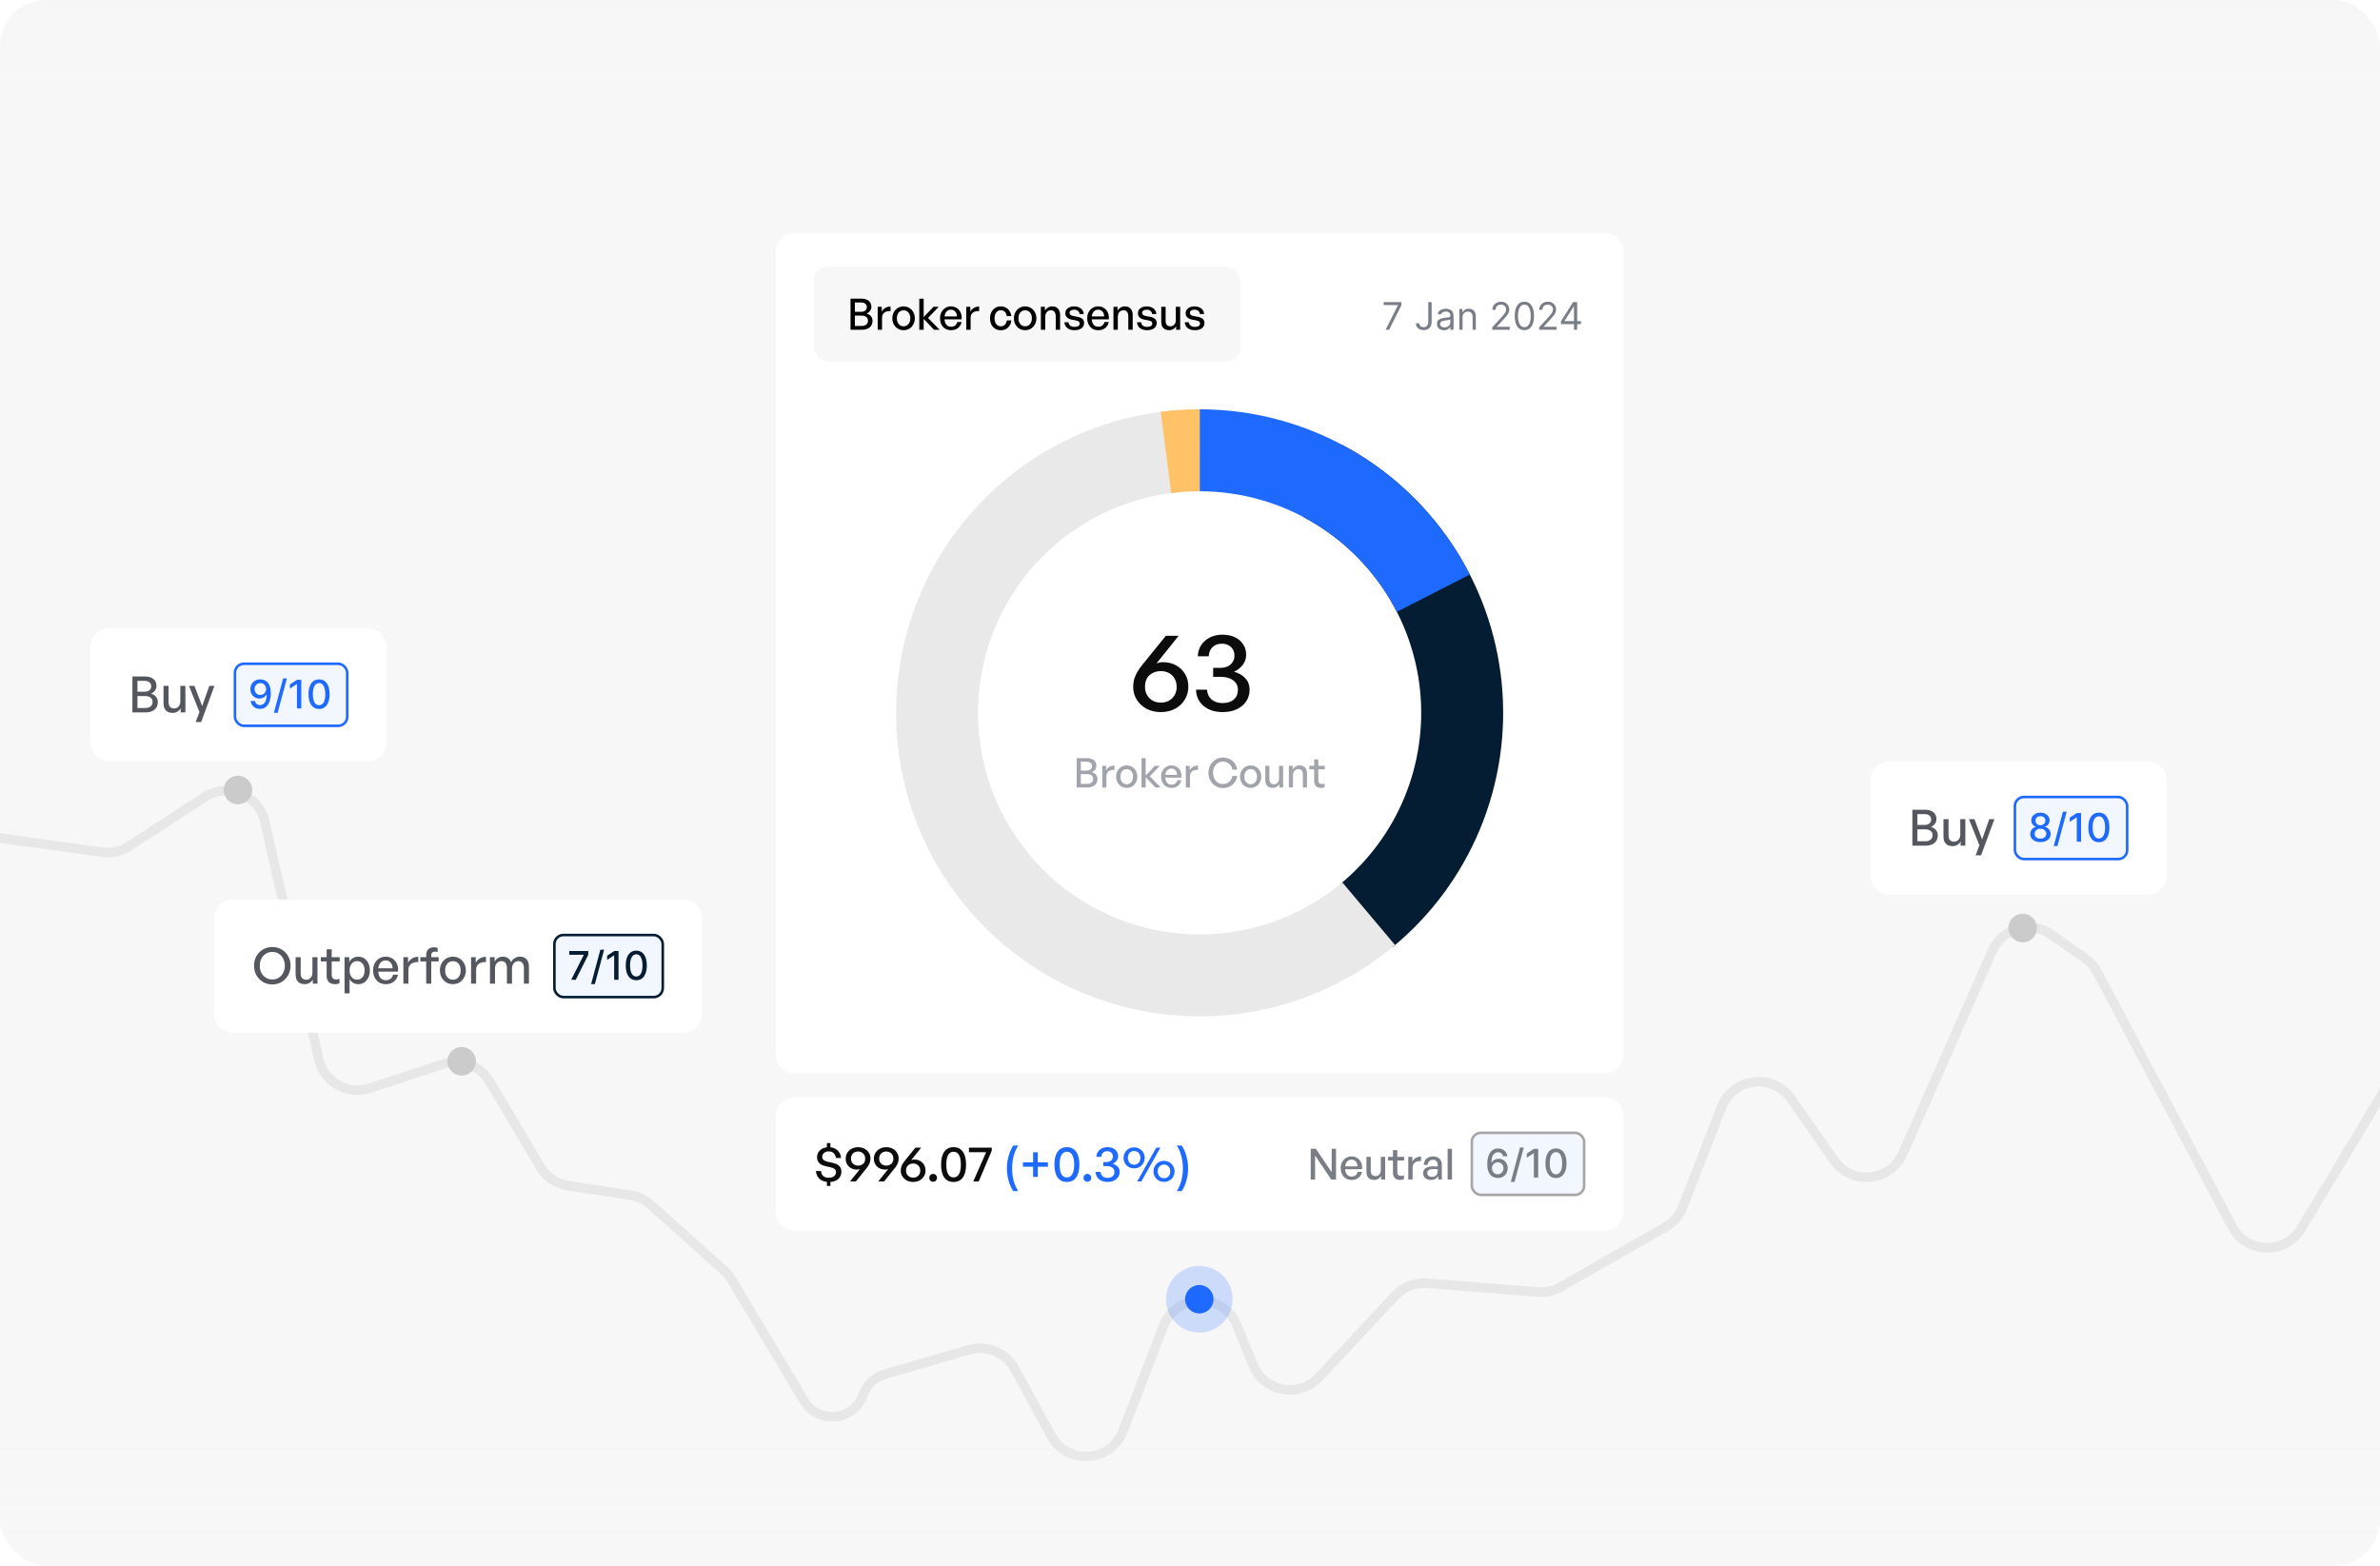 <svg width="608" height="400" viewBox="0 0 608 400" fill="none" xmlns="http://www.w3.org/2000/svg">
<g clip-path="url(#clip0_6801_59667)">
<rect width="608" height="400" rx="12" fill="#F7F7F7"/>
<g clip-path="url(#clip1_6801_59667)">
<rect width="612.766" height="400" fill="#F7F7F7"/>
<path d="M-245.593 63.788L-212.194 61.208C-208.818 60.947 -205.535 62.39 -203.446 65.054L-182.843 91.323C-181.591 92.919 -180.848 94.853 -180.709 96.877L-164.791 328.24C-164.348 334.681 -155.227 335.541 -153.588 329.296V329.296C-152.984 326.994 -151.013 325.309 -148.645 325.07L-83.056 318.461C-79.769 318.13 -76.85 316.216 -75.236 313.334L-21.617 217.586C-19.579 213.946 -15.517 211.929 -11.386 212.504L26.046 217.716C28.459 218.052 30.912 217.507 32.956 216.18L52.262 203.648C58.17 199.813 66.091 203.032 67.65 209.901L81.429 270.613C82.749 276.431 88.789 279.853 94.459 277.994L113.243 271.835C117.758 270.355 122.695 272.213 125.114 276.303L137.991 298.077C139.54 300.695 142.184 302.479 145.192 302.934L160.963 305.32C162.907 305.614 164.723 306.467 166.19 307.776L184.866 324.439C185.63 325.12 186.286 325.914 186.812 326.791L205.436 357.881C209.071 363.949 218.133 363.024 220.466 356.347V356.347C221.356 353.801 223.422 351.843 226.011 351.089L247.501 344.838C252.067 343.51 256.941 345.537 259.219 349.711L268.544 366.804C272.677 374.38 283.787 373.644 286.885 365.589L297.187 338.802C300.483 330.233 312.566 330.121 316.021 338.628L320.133 348.755C322.915 355.607 331.864 357.262 336.913 351.86L356.391 331.02C358.497 328.768 361.514 327.597 364.588 327.84L392.833 330.074C394.857 330.234 396.882 329.782 398.646 328.777L425.449 313.499C427.469 312.348 429.031 310.536 429.873 308.369L439.803 282.809C442.737 275.257 452.91 274.037 457.546 280.681L468.526 296.415C473.044 302.89 482.905 301.933 486.094 294.71L508.948 242.941C511.529 237.095 518.812 235.072 524.038 238.748L532.647 244.805C533.951 245.722 535.02 246.935 535.767 248.343L570.251 313.379C573.942 320.34 583.818 320.605 587.877 313.852L617.984 263.753C618.503 262.888 619.149 262.106 619.9 261.432L658.057 227.194C662.911 222.838 670.557 224.14 673.696 229.857L680.139 241.593C683.071 246.934 690.022 248.495 694.956 244.92L699.843 241.38C703.657 238.617 708.873 238.848 712.427 241.938L727.052 254.651" stroke="#E7E7E7" stroke-width="2.432"/>
<rect width="650.456" height="31.611" transform="matrix(1 0 0 -1 -12.158 400)" fill="url(#paint0_linear_6801_59667)"/>
<rect opacity="0.3" x="-12.158" y="-1.216" width="650.456" height="48.632" fill="url(#paint1_linear_6801_59667)"/>
<g filter="url(#filter0_d_6801_59667)">
<path d="M198.177 64.438C198.177 61.752 200.354 59.575 203.04 59.575H409.876C412.561 59.575 414.739 61.752 414.739 64.438V269.378C414.739 272.063 412.561 274.241 409.876 274.241H203.04C200.354 274.241 198.177 272.063 198.177 269.378V64.438Z" fill="white"/>
<g clip-path="url(#clip2_6801_59667)">
<rect x="207.903" y="68.085" width="109.021" height="24.316" rx="3.689" fill="#F7F7F7"/>
<path d="M222.898 81.964C222.898 82.687 222.651 83.248 222.157 83.646C221.67 84.044 221.014 84.244 220.187 84.244H217.277V76.299H220.033C220.837 76.299 221.464 76.479 221.914 76.841C222.371 77.195 222.6 77.708 222.6 78.379C222.6 78.755 222.493 79.094 222.279 79.397C222.065 79.699 221.766 79.935 221.383 80.105C221.877 80.245 222.253 80.478 222.511 80.802C222.769 81.12 222.898 81.507 222.898 81.964ZM219.955 77.272H218.395V79.662H219.955C220.435 79.662 220.8 79.555 221.051 79.342C221.309 79.128 221.438 78.836 221.438 78.467C221.438 78.099 221.309 77.807 221.051 77.593C220.8 77.379 220.435 77.272 219.955 77.272ZM220.11 80.636H218.395V83.27H220.11C220.626 83.27 221.025 83.152 221.305 82.916C221.593 82.68 221.737 82.351 221.737 81.931C221.737 81.525 221.593 81.208 221.305 80.979C221.025 80.751 220.626 80.636 220.11 80.636ZM225.33 81.245V84.244H224.213V78.379H225.253V79.618C225.459 79.213 225.766 78.892 226.171 78.656C226.584 78.419 227.031 78.301 227.51 78.301V79.463C227.09 79.441 226.714 79.489 226.382 79.607C226.057 79.725 225.799 79.921 225.607 80.194C225.423 80.459 225.33 80.81 225.33 81.245ZM230.83 84.354C230.417 84.354 230.033 84.281 229.679 84.133C229.332 83.978 229.03 83.764 228.771 83.491C228.513 83.211 228.31 82.886 228.163 82.517C228.023 82.149 227.953 81.746 227.953 81.311C227.953 80.876 228.023 80.474 228.163 80.105C228.31 79.736 228.513 79.415 228.771 79.142C229.03 78.862 229.332 78.648 229.679 78.501C230.033 78.346 230.417 78.268 230.83 78.268C231.25 78.268 231.634 78.346 231.98 78.501C232.335 78.648 232.637 78.862 232.888 79.142C233.146 79.415 233.345 79.736 233.485 80.105C233.633 80.474 233.707 80.876 233.707 81.311C233.707 81.746 233.633 82.149 233.485 82.517C233.345 82.886 233.146 83.211 232.888 83.491C232.637 83.764 232.335 83.978 231.98 84.133C231.634 84.281 231.25 84.354 230.83 84.354ZM230.83 83.37C231.154 83.37 231.446 83.288 231.704 83.126C231.969 82.956 232.176 82.717 232.324 82.407C232.478 82.097 232.556 81.732 232.556 81.311C232.556 80.883 232.478 80.518 232.324 80.216C232.176 79.906 231.969 79.67 231.704 79.508C231.446 79.345 231.154 79.264 230.83 79.264C230.512 79.264 230.221 79.345 229.955 79.508C229.697 79.67 229.491 79.906 229.336 80.216C229.188 80.518 229.115 80.883 229.115 81.311C229.115 81.732 229.188 82.097 229.336 82.407C229.491 82.717 229.697 82.956 229.955 83.126C230.221 83.288 230.512 83.37 230.83 83.37ZM235.964 84.244H234.846V76.299H235.964V81.001L238.476 78.379H239.792L237.081 81.223L240.047 84.244H238.608L235.964 81.466V84.244ZM242.975 84.354C242.407 84.354 241.909 84.229 241.481 83.978C241.061 83.72 240.732 83.358 240.496 82.894C240.26 82.429 240.142 81.89 240.142 81.278C240.142 80.695 240.264 80.179 240.507 79.729C240.751 79.279 241.083 78.925 241.503 78.667C241.924 78.401 242.403 78.268 242.942 78.268C243.384 78.268 243.779 78.353 244.126 78.523C244.48 78.685 244.779 78.917 245.022 79.22C245.273 79.515 245.454 79.865 245.564 80.271C245.675 80.669 245.704 81.108 245.653 81.588H240.795V80.847H244.469C244.447 80.301 244.295 79.876 244.015 79.574C243.742 79.264 243.377 79.109 242.92 79.109C242.588 79.109 242.296 79.198 242.045 79.375C241.802 79.544 241.61 79.792 241.47 80.116C241.337 80.433 241.271 80.821 241.271 81.278C241.271 81.736 241.337 82.13 241.47 82.462C241.603 82.787 241.795 83.037 242.045 83.215C242.296 83.392 242.599 83.48 242.953 83.48C243.373 83.48 243.72 83.373 243.993 83.159C244.273 82.945 244.458 82.647 244.546 82.263H245.653C245.513 82.912 245.203 83.425 244.723 83.801C244.251 84.17 243.668 84.354 242.975 84.354ZM247.959 81.245V84.244H246.841V78.379H247.881V79.618C248.088 79.213 248.394 78.892 248.8 78.656C249.213 78.419 249.659 78.301 250.139 78.301V79.463C249.718 79.441 249.342 79.489 249.01 79.607C248.685 79.725 248.427 79.921 248.235 80.194C248.051 80.459 247.959 80.81 247.959 81.245ZM255.648 84.365C255.11 84.365 254.634 84.236 254.221 83.978C253.815 83.72 253.494 83.362 253.258 82.905C253.029 82.44 252.915 81.909 252.915 81.311C252.915 80.721 253.033 80.197 253.269 79.74C253.505 79.283 253.83 78.925 254.243 78.667C254.656 78.401 255.124 78.268 255.648 78.268C256.135 78.268 256.567 78.371 256.943 78.578C257.327 78.777 257.64 79.065 257.883 79.441C258.134 79.81 258.293 80.249 258.359 80.758H257.186C257.127 80.286 256.961 79.917 256.688 79.651C256.415 79.386 256.072 79.253 255.659 79.253C255.335 79.253 255.054 79.342 254.818 79.519C254.582 79.688 254.398 79.924 254.265 80.227C254.132 80.529 254.066 80.891 254.066 81.311C254.066 81.724 254.132 82.086 254.265 82.396C254.398 82.706 254.582 82.945 254.818 83.115C255.054 83.285 255.335 83.37 255.659 83.37C256.08 83.37 256.423 83.237 256.688 82.971C256.961 82.706 257.131 82.337 257.197 81.865H258.359C258.3 82.381 258.149 82.827 257.906 83.204C257.662 83.572 257.349 83.86 256.965 84.067C256.581 84.266 256.143 84.365 255.648 84.365ZM261.887 84.354C261.474 84.354 261.09 84.281 260.736 84.133C260.389 83.978 260.087 83.764 259.829 83.491C259.57 83.211 259.368 82.886 259.22 82.517C259.08 82.149 259.01 81.746 259.01 81.311C259.01 80.876 259.08 80.474 259.22 80.105C259.368 79.736 259.57 79.415 259.829 79.142C260.087 78.862 260.389 78.648 260.736 78.501C261.09 78.346 261.474 78.268 261.887 78.268C262.307 78.268 262.691 78.346 263.038 78.501C263.392 78.648 263.694 78.862 263.945 79.142C264.203 79.415 264.402 79.736 264.543 80.105C264.69 80.474 264.764 80.876 264.764 81.311C264.764 81.746 264.69 82.149 264.543 82.517C264.402 82.886 264.203 83.211 263.945 83.491C263.694 83.764 263.392 83.978 263.038 84.133C262.691 84.281 262.307 84.354 261.887 84.354ZM261.887 83.37C262.211 83.37 262.503 83.288 262.761 83.126C263.027 82.956 263.233 82.717 263.381 82.407C263.536 82.097 263.613 81.732 263.613 81.311C263.613 80.883 263.536 80.518 263.381 80.216C263.233 79.906 263.027 79.67 262.761 79.508C262.503 79.345 262.211 79.264 261.887 79.264C261.57 79.264 261.278 79.345 261.013 79.508C260.754 79.67 260.548 79.906 260.393 80.216C260.245 80.518 260.172 80.883 260.172 81.311C260.172 81.732 260.245 82.097 260.393 82.407C260.548 82.717 260.754 82.956 261.013 83.126C261.278 83.288 261.57 83.37 261.887 83.37ZM267.021 80.935V84.244H265.903V78.379H266.943V79.353C267.143 79.028 267.401 78.766 267.718 78.567C268.043 78.368 268.408 78.268 268.813 78.268C269.418 78.268 269.902 78.456 270.263 78.833C270.632 79.209 270.816 79.747 270.816 80.448V84.244H269.699V80.824C269.699 80.323 269.592 79.935 269.378 79.662C269.164 79.389 268.847 79.253 268.426 79.253C268.168 79.253 267.932 79.323 267.718 79.463C267.504 79.596 267.334 79.788 267.209 80.039C267.084 80.29 267.021 80.588 267.021 80.935ZM276.948 82.495C276.948 83.071 276.734 83.524 276.306 83.856C275.878 84.188 275.273 84.354 274.491 84.354C273.724 84.354 273.116 84.174 272.666 83.812C272.223 83.451 271.972 82.956 271.913 82.329H272.987C273.001 82.698 273.145 82.99 273.418 83.204C273.698 83.41 274.064 83.513 274.514 83.513C274.905 83.513 275.218 83.443 275.454 83.303C275.698 83.163 275.819 82.956 275.819 82.683C275.819 82.44 275.738 82.255 275.576 82.13C275.421 82.005 275.159 81.909 274.79 81.842L273.839 81.665C273.3 81.562 272.883 81.374 272.588 81.101C272.293 80.821 272.146 80.459 272.146 80.017C272.146 79.67 272.238 79.367 272.422 79.109C272.614 78.844 272.88 78.637 273.219 78.49C273.558 78.342 273.953 78.268 274.403 78.268C274.875 78.268 275.288 78.349 275.642 78.512C275.996 78.667 276.28 78.892 276.494 79.187C276.708 79.474 276.83 79.821 276.86 80.227H275.786C275.749 79.88 275.609 79.607 275.366 79.408C275.122 79.209 274.805 79.109 274.414 79.109C274.06 79.109 273.772 79.183 273.551 79.331C273.337 79.471 273.23 79.666 273.23 79.917C273.23 80.153 273.307 80.334 273.462 80.459C273.625 80.577 273.883 80.673 274.237 80.747L275.233 80.935C275.816 81.038 276.247 81.219 276.528 81.477C276.808 81.736 276.948 82.075 276.948 82.495ZM280.581 84.354C280.013 84.354 279.515 84.229 279.087 83.978C278.666 83.72 278.338 83.358 278.102 82.894C277.866 82.429 277.748 81.89 277.748 81.278C277.748 80.695 277.87 80.179 278.113 79.729C278.356 79.279 278.688 78.925 279.109 78.667C279.529 78.401 280.009 78.268 280.547 78.268C280.99 78.268 281.385 78.353 281.731 78.523C282.085 78.685 282.384 78.917 282.628 79.22C282.879 79.515 283.059 79.865 283.17 80.271C283.281 80.669 283.31 81.108 283.258 81.588H278.401V80.847H282.074C282.052 80.301 281.901 79.876 281.621 79.574C281.348 79.264 280.983 79.109 280.525 79.109C280.193 79.109 279.902 79.198 279.651 79.375C279.408 79.544 279.216 79.792 279.076 80.116C278.943 80.433 278.876 80.821 278.876 81.278C278.876 81.736 278.943 82.13 279.076 82.462C279.208 82.787 279.4 83.037 279.651 83.215C279.902 83.392 280.204 83.48 280.558 83.48C280.979 83.48 281.326 83.373 281.599 83.159C281.879 82.945 282.063 82.647 282.152 82.263H283.258C283.118 82.912 282.808 83.425 282.329 83.801C281.857 84.17 281.274 84.354 280.581 84.354ZM285.564 80.935V84.244H284.447V78.379H285.487V79.353C285.686 79.028 285.944 78.766 286.261 78.567C286.586 78.368 286.951 78.268 287.357 78.268C287.962 78.268 288.445 78.456 288.807 78.833C289.175 79.209 289.36 79.747 289.36 80.448V84.244H288.242V80.824C288.242 80.323 288.135 79.935 287.921 79.662C287.707 79.389 287.39 79.253 286.97 79.253C286.711 79.253 286.475 79.323 286.261 79.463C286.048 79.596 285.878 79.788 285.752 80.039C285.627 80.29 285.564 80.588 285.564 80.935ZM295.492 82.495C295.492 83.071 295.278 83.524 294.85 83.856C294.422 84.188 293.817 84.354 293.035 84.354C292.268 84.354 291.659 84.174 291.209 83.812C290.767 83.451 290.516 82.956 290.457 82.329H291.53C291.545 82.698 291.689 82.99 291.962 83.204C292.242 83.41 292.607 83.513 293.057 83.513C293.448 83.513 293.762 83.443 293.998 83.303C294.241 83.163 294.363 82.956 294.363 82.683C294.363 82.44 294.282 82.255 294.119 82.13C293.964 82.005 293.703 81.909 293.334 81.842L292.382 81.665C291.844 81.562 291.427 81.374 291.132 81.101C290.837 80.821 290.689 80.459 290.689 80.017C290.689 79.67 290.781 79.367 290.966 79.109C291.158 78.844 291.423 78.637 291.762 78.49C292.102 78.342 292.496 78.268 292.946 78.268C293.419 78.268 293.832 78.349 294.186 78.512C294.54 78.667 294.824 78.892 295.038 79.187C295.252 79.474 295.374 79.821 295.403 80.227H294.33C294.293 79.88 294.153 79.607 293.909 79.408C293.666 79.209 293.349 79.109 292.958 79.109C292.603 79.109 292.316 79.183 292.094 79.331C291.88 79.471 291.774 79.666 291.774 79.917C291.774 80.153 291.851 80.334 292.006 80.459C292.168 80.577 292.426 80.673 292.78 80.747L293.776 80.935C294.359 81.038 294.791 81.219 295.071 81.477C295.351 81.736 295.492 82.075 295.492 82.495ZM300.374 81.831V78.379H301.492V84.244H300.452V83.325C300.304 83.62 300.068 83.867 299.744 84.067C299.419 84.258 299.058 84.354 298.659 84.354C298.268 84.354 297.918 84.277 297.608 84.122C297.306 83.967 297.07 83.727 296.9 83.403C296.738 83.071 296.656 82.654 296.656 82.152V78.379H297.774V81.931C297.774 82.44 297.888 82.809 298.117 83.037C298.346 83.259 298.645 83.37 299.013 83.37C299.264 83.37 299.493 83.307 299.699 83.181C299.906 83.049 300.068 82.868 300.186 82.639C300.312 82.403 300.374 82.134 300.374 81.831ZM307.692 82.495C307.692 83.071 307.478 83.524 307.05 83.856C306.622 84.188 306.017 84.354 305.235 84.354C304.468 84.354 303.859 84.174 303.409 83.812C302.967 83.451 302.716 82.956 302.657 82.329H303.73C303.745 82.698 303.889 82.99 304.162 83.204C304.442 83.41 304.807 83.513 305.257 83.513C305.648 83.513 305.962 83.443 306.198 83.303C306.441 83.163 306.563 82.956 306.563 82.683C306.563 82.44 306.482 82.255 306.32 82.13C306.165 82.005 305.903 81.909 305.534 81.842L304.582 81.665C304.044 81.562 303.627 81.374 303.332 81.101C303.037 80.821 302.889 80.459 302.889 80.017C302.889 79.67 302.982 79.367 303.166 79.109C303.358 78.844 303.623 78.637 303.963 78.49C304.302 78.342 304.697 78.268 305.147 78.268C305.619 78.268 306.032 78.349 306.386 78.512C306.74 78.667 307.024 78.892 307.238 79.187C307.452 79.474 307.574 79.821 307.603 80.227H306.53C306.493 79.88 306.353 79.607 306.109 79.408C305.866 79.209 305.549 79.109 305.158 79.109C304.804 79.109 304.516 79.183 304.295 79.331C304.081 79.471 303.974 79.666 303.974 79.917C303.974 80.153 304.051 80.334 304.206 80.459C304.368 80.577 304.627 80.673 304.981 80.747L305.977 80.935C306.559 81.038 306.991 81.219 307.271 81.477C307.552 81.736 307.692 82.075 307.692 82.495Z" fill="black"/>
<path d="M353.966 84.244L357.13 77.985V77.93H353.482V77.17H358.014V77.971L354.864 84.244H353.966ZM364.869 77.17H365.726V82.227C365.726 82.678 365.643 83.061 365.477 83.377C365.311 83.692 365.078 83.932 364.776 84.095C364.474 84.259 364.119 84.34 363.709 84.34C363.322 84.34 362.978 84.27 362.676 84.13C362.374 83.987 362.137 83.784 361.965 83.522C361.792 83.259 361.706 82.947 361.706 82.586H362.548C362.548 82.786 362.598 82.961 362.697 83.111C362.798 83.258 362.936 83.373 363.111 83.456C363.286 83.539 363.485 83.581 363.709 83.581C363.955 83.581 364.165 83.529 364.337 83.425C364.51 83.321 364.641 83.169 364.731 82.969C364.823 82.766 364.869 82.519 364.869 82.227V77.17ZM368.893 84.368C368.557 84.368 368.252 84.305 367.978 84.178C367.704 84.049 367.486 83.864 367.325 83.622C367.164 83.378 367.083 83.083 367.083 82.738C367.083 82.434 367.143 82.187 367.263 81.999C367.383 81.807 367.543 81.658 367.743 81.549C367.943 81.441 368.164 81.361 368.406 81.308C368.65 81.252 368.896 81.209 369.142 81.177C369.464 81.135 369.726 81.104 369.926 81.083C370.129 81.06 370.276 81.022 370.368 80.969C370.463 80.916 370.51 80.824 370.51 80.693V80.665C370.51 80.325 370.417 80.06 370.23 79.871C370.046 79.682 369.766 79.588 369.391 79.588C369.002 79.588 368.696 79.673 368.475 79.843C368.254 80.014 368.099 80.196 368.009 80.389L367.235 80.113C367.374 79.79 367.558 79.539 367.788 79.36C368.021 79.178 368.274 79.051 368.548 78.98C368.824 78.906 369.096 78.869 369.363 78.869C369.533 78.869 369.729 78.89 369.95 78.931C370.174 78.971 370.389 79.052 370.596 79.177C370.806 79.301 370.98 79.489 371.118 79.74C371.256 79.991 371.325 80.327 371.325 80.748V84.244H370.51V83.525H370.468C370.413 83.64 370.321 83.763 370.192 83.895C370.063 84.026 369.891 84.138 369.677 84.23C369.463 84.322 369.202 84.368 368.893 84.368ZM369.018 83.636C369.34 83.636 369.612 83.572 369.833 83.446C370.056 83.319 370.224 83.156 370.337 82.955C370.452 82.755 370.51 82.544 370.51 82.323V81.577C370.475 81.619 370.399 81.657 370.282 81.691C370.167 81.723 370.033 81.752 369.881 81.778C369.731 81.8 369.585 81.821 369.442 81.84C369.302 81.856 369.188 81.87 369.101 81.881C368.889 81.909 368.691 81.954 368.506 82.016C368.325 82.076 368.177 82.167 368.064 82.289C367.954 82.408 367.899 82.572 367.899 82.779C367.899 83.062 368.003 83.276 368.213 83.422C368.425 83.564 368.693 83.636 369.018 83.636ZM373.628 81.052V84.244H372.813V78.938H373.6V79.767H373.669C373.794 79.498 373.982 79.281 374.236 79.118C374.489 78.952 374.816 78.869 375.217 78.869C375.576 78.869 375.89 78.943 376.16 79.09C376.429 79.235 376.639 79.456 376.788 79.754C376.938 80.048 377.013 80.421 377.013 80.873V84.244H376.198V80.928C376.198 80.511 376.089 80.186 375.873 79.954C375.656 79.719 375.359 79.602 374.982 79.602C374.722 79.602 374.489 79.658 374.284 79.771C374.081 79.884 373.921 80.048 373.804 80.265C373.687 80.481 373.628 80.744 373.628 81.052ZM381.224 84.244V83.622L383.559 81.066C383.833 80.767 384.059 80.506 384.236 80.285C384.413 80.062 384.544 79.853 384.63 79.657C384.717 79.459 384.761 79.251 384.761 79.035C384.761 78.786 384.701 78.571 384.581 78.389C384.464 78.207 384.303 78.067 384.098 77.968C383.893 77.869 383.663 77.819 383.407 77.819C383.135 77.819 382.898 77.876 382.695 77.989C382.495 78.099 382.34 78.254 382.229 78.455C382.121 78.655 382.067 78.89 382.067 79.159H381.252C381.252 78.745 381.347 78.381 381.538 78.068C381.729 77.755 381.99 77.511 382.319 77.336C382.651 77.161 383.022 77.073 383.435 77.073C383.849 77.073 384.216 77.161 384.536 77.336C384.856 77.511 385.107 77.747 385.289 78.044C385.471 78.341 385.562 78.671 385.562 79.035C385.562 79.295 385.515 79.55 385.421 79.798C385.329 80.045 385.167 80.32 384.937 80.624C384.709 80.925 384.393 81.294 383.987 81.729L382.398 83.428V83.484H385.687V84.244H381.224ZM389.42 84.34C388.9 84.34 388.457 84.199 388.091 83.915C387.724 83.63 387.445 83.217 387.251 82.675C387.058 82.132 386.961 81.476 386.961 80.707C386.961 79.942 387.058 79.29 387.251 78.748C387.447 78.205 387.728 77.79 388.094 77.505C388.462 77.217 388.905 77.073 389.42 77.073C389.936 77.073 390.377 77.217 390.743 77.505C391.112 77.79 391.393 78.205 391.586 78.748C391.782 79.29 391.88 79.942 391.88 80.707C391.88 81.476 391.783 82.132 391.589 82.675C391.396 83.217 391.116 83.63 390.75 83.915C390.384 84.199 389.941 84.34 389.42 84.34ZM389.42 83.581C389.936 83.581 390.337 83.332 390.622 82.834C390.908 82.337 391.051 81.628 391.051 80.707C391.051 80.094 390.985 79.573 390.854 79.142C390.725 78.712 390.538 78.383 390.294 78.158C390.052 77.932 389.761 77.819 389.42 77.819C388.909 77.819 388.51 78.071 388.222 78.576C387.934 79.078 387.79 79.788 387.79 80.707C387.79 81.319 387.855 81.84 387.984 82.268C388.112 82.696 388.298 83.022 388.54 83.245C388.784 83.469 389.077 83.581 389.42 83.581ZM393.192 84.244V83.622L395.527 81.066C395.801 80.767 396.027 80.506 396.204 80.285C396.381 80.062 396.513 79.853 396.598 79.657C396.685 79.459 396.729 79.251 396.729 79.035C396.729 78.786 396.669 78.571 396.549 78.389C396.432 78.207 396.271 78.067 396.066 77.968C395.861 77.869 395.631 77.819 395.375 77.819C395.103 77.819 394.866 77.876 394.664 77.989C394.463 78.099 394.308 78.254 394.197 78.455C394.089 78.655 394.035 78.89 394.035 79.159H393.22C393.22 78.745 393.315 78.381 393.506 78.068C393.698 77.755 393.958 77.511 394.287 77.336C394.619 77.161 394.991 77.073 395.403 77.073C395.817 77.073 396.184 77.161 396.505 77.336C396.825 77.511 397.076 77.747 397.257 78.044C397.439 78.341 397.53 78.671 397.53 79.035C397.53 79.295 397.483 79.55 397.389 79.798C397.297 80.045 397.135 80.32 396.905 80.624C396.677 80.925 396.361 81.294 395.955 81.729L394.366 83.428V83.484H397.655V84.244H393.192ZM398.763 82.793V82.088L401.872 77.17H402.383V78.261H402.038L399.689 81.978V82.033H403.875V82.793H398.763ZM402.093 84.244V82.579V82.251V77.17H402.908V84.244H402.093Z" fill="#787D86"/>
</g>
<path d="M355.699 242.008C365.561 233.901 373.269 223.485 378.139 211.684C383.008 199.883 384.889 187.062 383.614 174.359C382.339 161.657 377.948 149.466 370.83 138.868C363.712 128.27 354.087 119.594 342.811 113.609L332.995 132.103C341.227 136.472 348.253 142.806 353.449 150.542C358.645 158.278 361.851 167.178 362.782 176.451C363.713 185.723 362.34 195.082 358.785 203.697C355.23 212.312 349.603 219.916 342.404 225.834L355.699 242.008Z" fill="#041D33"/>
<path d="M356.39 241.433C347.001 249.335 335.87 254.896 323.912 257.659C311.954 260.421 299.512 260.306 287.607 257.323C275.703 254.34 264.677 248.573 255.435 240.498C246.193 232.423 239 222.27 234.447 210.873C229.894 199.477 228.111 187.162 229.244 174.942C230.378 162.722 234.395 150.945 240.967 140.581C247.539 130.216 256.477 121.559 267.046 115.322C277.616 109.084 289.514 105.444 301.764 104.702L303.032 125.6C294.089 126.143 285.403 128.8 277.687 133.353C269.972 137.906 263.447 144.226 258.65 151.792C253.852 159.358 250.919 167.955 250.092 176.876C249.264 185.797 250.566 194.786 253.89 203.106C257.213 211.425 262.464 218.837 269.211 224.732C275.957 230.627 284.007 234.836 292.697 237.014C301.387 239.192 310.47 239.276 319.199 237.259C327.928 235.243 336.054 231.183 342.908 225.414L356.39 241.433Z" fill="#E9E9E9"/>
<path d="M306.459 104.56C320.734 104.56 334.733 108.5 346.912 115.948C359.091 123.395 368.978 134.06 375.484 146.767L356.847 156.308C352.098 147.032 344.88 139.246 335.99 133.81C327.099 128.373 316.88 125.497 306.459 125.497L306.459 104.56Z" fill="#1E6AFF"/>
<path d="M296.515 105.202C299.819 104.775 303.148 104.561 306.48 104.562L306.474 125.499C304.042 125.498 301.612 125.655 299.2 125.967L296.515 105.202Z" fill="#FFC266"/>
<path d="M280.355 199.025C280.355 199.707 280.121 200.236 279.655 200.611C279.196 200.987 278.577 201.175 277.798 201.175H275.053V193.682H277.652C278.41 193.682 279.001 193.853 279.426 194.193C279.857 194.527 280.073 195.011 280.073 195.644C280.073 195.999 279.972 196.319 279.77 196.604C279.568 196.889 279.287 197.112 278.925 197.272C279.391 197.404 279.746 197.623 279.989 197.929C280.233 198.228 280.355 198.594 280.355 199.025ZM277.579 194.6H276.107V196.854H277.579C278.031 196.854 278.375 196.754 278.612 196.552C278.855 196.35 278.977 196.075 278.977 195.727C278.977 195.38 278.855 195.105 278.612 194.903C278.375 194.701 278.031 194.6 277.579 194.6ZM277.725 197.773H276.107V200.256H277.725C278.212 200.256 278.587 200.145 278.852 199.923C279.123 199.7 279.259 199.39 279.259 198.994C279.259 198.611 279.123 198.312 278.852 198.096C278.587 197.881 278.212 197.773 277.725 197.773ZM282.648 198.347V201.175H281.594V195.644H282.575V196.813C282.77 196.43 283.058 196.127 283.441 195.905C283.831 195.682 284.251 195.571 284.704 195.571V196.667C284.307 196.646 283.952 196.691 283.639 196.802C283.333 196.914 283.09 197.098 282.909 197.355C282.735 197.606 282.648 197.936 282.648 198.347ZM287.834 201.279C287.445 201.279 287.083 201.21 286.749 201.07C286.422 200.924 286.137 200.723 285.893 200.465C285.65 200.201 285.458 199.895 285.319 199.547C285.187 199.199 285.121 198.82 285.121 198.409C285.121 197.999 285.187 197.62 285.319 197.272C285.458 196.924 285.65 196.621 285.893 196.364C286.137 196.1 286.422 195.898 286.749 195.759C287.083 195.613 287.445 195.54 287.834 195.54C288.231 195.54 288.592 195.613 288.919 195.759C289.253 195.898 289.539 196.1 289.775 196.364C290.019 196.621 290.206 196.924 290.339 197.272C290.478 197.62 290.547 197.999 290.547 198.409C290.547 198.82 290.478 199.199 290.339 199.547C290.206 199.895 290.019 200.201 289.775 200.465C289.539 200.723 289.253 200.924 288.919 201.07C288.592 201.21 288.231 201.279 287.834 201.279ZM287.834 200.35C288.14 200.35 288.415 200.274 288.659 200.121C288.909 199.961 289.104 199.735 289.243 199.442C289.389 199.15 289.462 198.806 289.462 198.409C289.462 198.006 289.389 197.661 289.243 197.376C289.104 197.084 288.909 196.861 288.659 196.708C288.415 196.555 288.14 196.479 287.834 196.479C287.535 196.479 287.26 196.555 287.01 196.708C286.766 196.861 286.571 197.084 286.425 197.376C286.286 197.661 286.217 198.006 286.217 198.409C286.217 198.806 286.286 199.15 286.425 199.442C286.571 199.735 286.766 199.961 287.01 200.121C287.26 200.274 287.535 200.35 287.834 200.35ZM292.676 201.175H291.622V193.682H292.676V198.117L295.045 195.644H296.287L293.73 198.326L296.527 201.175H295.17L292.676 198.555V201.175ZM299.288 201.279C298.752 201.279 298.283 201.161 297.879 200.924C297.482 200.681 297.173 200.34 296.95 199.902C296.728 199.463 296.616 198.956 296.616 198.378C296.616 197.828 296.731 197.341 296.961 196.917C297.19 196.493 297.503 196.159 297.9 195.915C298.296 195.665 298.749 195.54 299.257 195.54C299.674 195.54 300.046 195.62 300.373 195.78C300.707 195.933 300.989 196.152 301.218 196.437C301.455 196.715 301.625 197.046 301.73 197.428C301.834 197.804 301.862 198.218 301.813 198.67H297.232V197.971H300.697C300.676 197.456 300.533 197.056 300.269 196.771C300.011 196.479 299.667 196.333 299.236 196.333C298.923 196.333 298.648 196.416 298.411 196.583C298.182 196.743 298.001 196.976 297.869 197.282C297.743 197.581 297.681 197.947 297.681 198.378C297.681 198.809 297.743 199.182 297.869 199.495C297.994 199.801 298.175 200.037 298.411 200.204C298.648 200.371 298.933 200.455 299.267 200.455C299.664 200.455 299.991 200.354 300.248 200.152C300.512 199.95 300.686 199.669 300.77 199.307H301.813C301.681 199.919 301.389 200.403 300.937 200.757C300.491 201.105 299.942 201.279 299.288 201.279ZM303.988 198.347V201.175H302.934V195.644H303.915V196.813C304.11 196.43 304.398 196.127 304.781 195.905C305.171 195.682 305.591 195.571 306.044 195.571V196.667C305.647 196.646 305.292 196.691 304.979 196.802C304.673 196.914 304.43 197.098 304.249 197.355C304.075 197.606 303.988 197.936 303.988 198.347ZM312.408 201.331C311.887 201.331 311.4 201.234 310.947 201.039C310.502 200.837 310.109 200.559 309.768 200.204C309.434 199.849 309.173 199.436 308.986 198.962C308.798 198.482 308.704 197.968 308.704 197.418C308.704 196.868 308.798 196.357 308.986 195.884C309.173 195.411 309.434 195 309.768 194.653C310.109 194.298 310.502 194.023 310.947 193.828C311.4 193.626 311.887 193.526 312.408 193.526C313.035 193.526 313.605 193.654 314.12 193.912C314.642 194.169 315.073 194.531 315.414 194.997C315.762 195.463 315.981 196.006 316.071 196.625H314.85C314.781 196.221 314.631 195.863 314.402 195.55C314.172 195.237 313.887 194.993 313.546 194.82C313.212 194.646 312.836 194.559 312.419 194.559C312.05 194.559 311.709 194.628 311.396 194.767C311.09 194.906 310.822 195.105 310.593 195.362C310.37 195.62 310.196 195.922 310.071 196.27C309.953 196.618 309.893 197.001 309.893 197.418C309.893 197.835 309.953 198.222 310.071 198.576C310.196 198.924 310.37 199.227 310.593 199.484C310.822 199.742 311.09 199.943 311.396 200.09C311.709 200.229 312.05 200.298 312.419 200.298C312.836 200.298 313.215 200.211 313.556 200.037C313.897 199.856 314.179 199.609 314.402 199.296C314.631 198.983 314.781 198.625 314.85 198.222H316.071C315.981 198.841 315.762 199.383 315.414 199.849C315.073 200.316 314.642 200.681 314.12 200.945C313.605 201.203 313.035 201.331 312.408 201.331ZM319.498 201.279C319.108 201.279 318.746 201.21 318.412 201.07C318.085 200.924 317.8 200.723 317.557 200.465C317.313 200.201 317.122 199.895 316.983 199.547C316.85 199.199 316.784 198.82 316.784 198.409C316.784 197.999 316.85 197.62 316.983 197.272C317.122 196.924 317.313 196.621 317.557 196.364C317.8 196.1 318.085 195.898 318.412 195.759C318.746 195.613 319.108 195.54 319.498 195.54C319.894 195.54 320.256 195.613 320.583 195.759C320.917 195.898 321.202 196.1 321.439 196.364C321.682 196.621 321.87 196.924 322.002 197.272C322.141 197.62 322.211 197.999 322.211 198.409C322.211 198.82 322.141 199.199 322.002 199.547C321.87 199.895 321.682 200.201 321.439 200.465C321.202 200.723 320.917 200.924 320.583 201.07C320.256 201.21 319.894 201.279 319.498 201.279ZM319.498 200.35C319.804 200.35 320.078 200.274 320.322 200.121C320.572 199.961 320.767 199.735 320.906 199.442C321.052 199.15 321.126 198.806 321.126 198.409C321.126 198.006 321.052 197.661 320.906 197.376C320.767 197.084 320.572 196.861 320.322 196.708C320.078 196.555 319.804 196.479 319.498 196.479C319.198 196.479 318.924 196.555 318.673 196.708C318.43 196.861 318.235 197.084 318.089 197.376C317.95 197.661 317.88 198.006 317.88 198.409C317.88 198.806 317.95 199.15 318.089 199.442C318.235 199.735 318.43 199.961 318.673 200.121C318.924 200.274 319.198 200.35 319.498 200.35ZM326.739 198.9V195.644H327.793V201.175H326.813V200.309C326.673 200.587 326.451 200.82 326.145 201.008C325.839 201.189 325.498 201.279 325.122 201.279C324.753 201.279 324.423 201.206 324.131 201.06C323.845 200.914 323.623 200.688 323.463 200.382C323.31 200.069 323.233 199.676 323.233 199.202V195.644H324.287V198.994C324.287 199.474 324.395 199.822 324.611 200.037C324.826 200.246 325.108 200.35 325.456 200.35C325.692 200.35 325.908 200.291 326.103 200.173C326.298 200.048 326.451 199.877 326.562 199.662C326.68 199.439 326.739 199.185 326.739 198.9ZM330.311 198.055V201.175H329.257V195.644H330.238V196.562C330.426 196.256 330.669 196.009 330.969 195.821C331.275 195.634 331.619 195.54 332.002 195.54C332.572 195.54 333.028 195.717 333.369 196.072C333.717 196.427 333.891 196.934 333.891 197.595V201.175H332.837V197.95C332.837 197.477 332.736 197.112 332.534 196.854C332.332 196.597 332.033 196.468 331.637 196.468C331.393 196.468 331.17 196.534 330.969 196.667C330.767 196.792 330.607 196.973 330.489 197.209C330.37 197.446 330.311 197.728 330.311 198.055ZM338.39 200.152V201.081C338.23 201.157 338.074 201.21 337.921 201.237C337.774 201.265 337.618 201.279 337.451 201.279C337.11 201.279 336.807 201.217 336.543 201.091C336.286 200.966 336.084 200.771 335.938 200.507C335.792 200.243 335.719 199.909 335.719 199.505V196.541H334.498V195.644H335.719V194.006H336.773V195.644H338.442V196.541H336.773V199.265C336.773 199.648 336.856 199.916 337.023 200.069C337.197 200.222 337.423 200.298 337.701 200.298C337.827 200.298 337.945 200.288 338.056 200.267C338.174 200.239 338.286 200.201 338.39 200.152Z" fill="#A1A4AA"/>
<path d="M296.522 181.916C295.155 181.916 293.941 181.632 292.879 181.062C291.835 180.493 291.01 179.725 290.403 178.757C289.795 177.79 289.492 176.727 289.492 175.57C289.492 174.754 289.587 174.023 289.776 173.378C289.985 172.733 290.27 172.107 290.63 171.5C291.01 170.893 291.475 170.257 292.025 169.593L297.831 162.421H301.104L295.44 169.479C295.725 169.365 296 169.289 296.265 169.251C296.55 169.194 296.825 169.166 297.091 169.166C298.343 169.166 299.453 169.432 300.421 169.963C301.407 170.494 302.176 171.234 302.726 172.183C303.295 173.112 303.58 174.194 303.58 175.427C303.58 176.642 303.276 177.742 302.669 178.729C302.081 179.715 301.256 180.493 300.193 181.062C299.13 181.632 297.907 181.916 296.522 181.916ZM296.55 179.497C297.309 179.497 297.992 179.336 298.599 179.013C299.206 178.672 299.69 178.207 300.051 177.619C300.411 177.012 300.591 176.31 300.591 175.513C300.591 174.659 300.411 173.928 300.051 173.321C299.69 172.714 299.206 172.249 298.599 171.927C297.992 171.604 297.309 171.443 296.55 171.443C295.431 171.443 294.472 171.784 293.676 172.467C292.898 173.131 292.509 174.137 292.509 175.484C292.509 176.281 292.689 176.983 293.049 177.59C293.41 178.197 293.894 178.672 294.501 179.013C295.108 179.336 295.791 179.497 296.55 179.497ZM312.34 181.916C311.011 181.916 309.835 181.679 308.81 181.205C307.786 180.711 306.989 180.038 306.42 179.184C305.85 178.311 305.556 177.315 305.537 176.196H308.355C308.412 177.239 308.801 178.074 309.522 178.7C310.243 179.307 311.182 179.611 312.34 179.611C313.554 179.611 314.503 179.307 315.186 178.7C315.888 178.093 316.239 177.268 316.239 176.224C316.239 175.219 315.85 174.422 315.072 173.833C314.294 173.226 313.241 172.923 311.913 172.923H309.92V170.617H311.77C312.491 170.617 313.117 170.485 313.649 170.219C314.199 169.953 314.616 169.583 314.901 169.109C315.205 168.635 315.356 168.094 315.356 167.487C315.356 166.576 315.062 165.846 314.474 165.295C313.886 164.726 313.108 164.441 312.14 164.441C311.154 164.441 310.357 164.736 309.75 165.324C309.161 165.893 308.839 166.671 308.782 167.657H305.993C306.031 166.595 306.315 165.646 306.847 164.811C307.397 163.977 308.146 163.322 309.095 162.848C310.044 162.373 311.097 162.136 312.254 162.136C313.487 162.136 314.559 162.354 315.47 162.791C316.381 163.227 317.083 163.834 317.576 164.612C318.089 165.371 318.345 166.263 318.345 167.288C318.345 168.217 318.07 169.052 317.519 169.792C316.988 170.532 316.229 171.139 315.242 171.614C316.514 171.955 317.491 172.524 318.174 173.321C318.876 174.099 319.227 175.048 319.227 176.167C319.227 177.306 318.933 178.311 318.345 179.184C317.775 180.038 316.969 180.711 315.926 181.205C314.901 181.679 313.706 181.916 312.34 181.916Z" fill="#0C0C0D"/>
</g>
<g filter="url(#filter1_d_6801_59667)">
<path d="M198.177 285.183C198.177 282.497 200.354 280.32 203.04 280.32H409.876C412.561 280.32 414.739 282.497 414.739 285.183V309.478C414.739 312.164 412.561 314.341 409.876 314.341H203.04C200.354 314.341 198.177 312.164 198.177 309.478V285.183Z" fill="white"/>
<g clip-path="url(#clip3_6801_59667)">
<path d="M212.135 302.968H211.24V301.932C210.396 301.847 209.727 301.553 209.233 301.05C208.747 300.547 208.483 299.913 208.44 299.146H209.744C209.778 299.674 209.957 300.096 210.281 300.411C210.613 300.726 211.091 300.884 211.713 300.884C212.062 300.884 212.373 300.829 212.646 300.718C212.927 300.607 213.149 300.449 213.311 300.245C213.481 300.032 213.566 299.78 213.566 299.491C213.566 299.124 213.447 298.843 213.209 298.647C212.97 298.451 212.62 298.302 212.16 298.2L211.01 297.944C210.72 297.884 210.439 297.803 210.166 297.701C209.893 297.59 209.65 297.445 209.437 297.266C209.224 297.087 209.054 296.866 208.926 296.602C208.798 296.329 208.734 296.001 208.734 295.617C208.734 295.174 208.837 294.774 209.041 294.416C209.254 294.049 209.548 293.751 209.923 293.521C210.307 293.291 210.746 293.146 211.24 293.086V292.025H212.135V293.086C212.638 293.137 213.085 293.282 213.477 293.521C213.878 293.759 214.197 294.075 214.436 294.467C214.674 294.85 214.811 295.302 214.845 295.822H213.541C213.515 295.489 213.422 295.2 213.26 294.953C213.106 294.697 212.897 294.497 212.633 294.352C212.378 294.207 212.075 294.134 211.726 294.134C211.385 294.134 211.086 294.198 210.831 294.326C210.584 294.445 210.392 294.612 210.256 294.825C210.119 295.029 210.051 295.264 210.051 295.528C210.051 295.8 210.119 296.022 210.256 296.193C210.392 296.354 210.567 296.482 210.78 296.576C211.001 296.67 211.236 296.746 211.483 296.806L212.633 297.049C213.093 297.143 213.498 297.283 213.848 297.471C214.197 297.65 214.466 297.893 214.653 298.2C214.849 298.498 214.947 298.873 214.947 299.324C214.947 299.793 214.836 300.219 214.615 300.603C214.402 300.986 214.082 301.297 213.656 301.536C213.238 301.775 212.731 301.911 212.135 301.945V302.968ZM219.21 293.073C219.824 293.073 220.369 293.201 220.847 293.457C221.324 293.712 221.695 294.058 221.959 294.492C222.231 294.918 222.368 295.396 222.368 295.924C222.368 296.273 222.325 296.593 222.24 296.883C222.163 297.164 222.04 297.445 221.869 297.727C221.707 297.999 221.494 298.293 221.23 298.609L218.635 301.83H217.152L219.696 298.66C219.568 298.702 219.44 298.736 219.313 298.762C219.193 298.779 219.07 298.788 218.942 298.788C218.388 298.788 217.889 298.673 217.446 298.442C217.012 298.204 216.666 297.876 216.411 297.458C216.164 297.032 216.04 296.542 216.04 295.988C216.04 295.443 216.176 294.948 216.449 294.505C216.722 294.062 217.097 293.712 217.574 293.457C218.051 293.201 218.597 293.073 219.21 293.073ZM219.198 294.16C218.857 294.16 218.55 294.237 218.277 294.39C218.004 294.535 217.787 294.744 217.625 295.016C217.463 295.281 217.382 295.592 217.382 295.95C217.382 296.325 217.463 296.653 217.625 296.934C217.787 297.207 218.004 297.415 218.277 297.56C218.55 297.705 218.857 297.778 219.198 297.778C219.709 297.778 220.139 297.629 220.489 297.33C220.847 297.023 221.026 296.567 221.026 295.962C221.026 295.596 220.94 295.281 220.77 295.016C220.608 294.744 220.391 294.535 220.118 294.39C219.845 294.237 219.538 294.16 219.198 294.16ZM226.414 293.073C227.027 293.073 227.573 293.201 228.05 293.457C228.527 293.712 228.898 294.058 229.162 294.492C229.435 294.918 229.571 295.396 229.571 295.924C229.571 296.273 229.528 296.593 229.443 296.883C229.367 297.164 229.243 297.445 229.073 297.727C228.911 297.999 228.698 298.293 228.433 298.609L225.838 301.83H224.355L226.899 298.66C226.772 298.702 226.644 298.736 226.516 298.762C226.397 298.779 226.273 298.788 226.145 298.788C225.591 298.788 225.093 298.673 224.649 298.442C224.215 298.204 223.87 297.876 223.614 297.458C223.367 297.032 223.243 296.542 223.243 295.988C223.243 295.443 223.38 294.948 223.652 294.505C223.925 294.062 224.3 293.712 224.777 293.457C225.255 293.201 225.8 293.073 226.414 293.073ZM226.401 294.16C226.06 294.16 225.753 294.237 225.48 294.39C225.208 294.535 224.99 294.744 224.828 295.016C224.666 295.281 224.586 295.592 224.586 295.95C224.586 296.325 224.666 296.653 224.828 296.934C224.99 297.207 225.208 297.415 225.48 297.56C225.753 297.705 226.06 297.778 226.401 297.778C226.912 297.778 227.343 297.629 227.692 297.33C228.05 297.023 228.229 296.567 228.229 295.962C228.229 295.596 228.144 295.281 227.973 295.016C227.811 294.744 227.594 294.535 227.321 294.39C227.048 294.237 226.742 294.16 226.401 294.16ZM233.267 301.945C232.653 301.945 232.108 301.817 231.631 301.562C231.162 301.306 230.791 300.961 230.518 300.526C230.246 300.092 230.109 299.614 230.109 299.094C230.109 298.728 230.152 298.4 230.237 298.11C230.331 297.82 230.459 297.539 230.621 297.266C230.791 296.994 231 296.708 231.247 296.41L233.855 293.188H235.325L232.781 296.359C232.909 296.308 233.033 296.273 233.152 296.256C233.28 296.231 233.403 296.218 233.523 296.218C234.085 296.218 234.584 296.337 235.018 296.576C235.461 296.815 235.807 297.147 236.054 297.573C236.309 297.991 236.437 298.477 236.437 299.03C236.437 299.576 236.301 300.07 236.028 300.513C235.764 300.957 235.393 301.306 234.916 301.562C234.439 301.817 233.889 301.945 233.267 301.945ZM233.28 300.859C233.621 300.859 233.927 300.786 234.2 300.641C234.473 300.488 234.69 300.279 234.852 300.015C235.014 299.742 235.095 299.427 235.095 299.069C235.095 298.685 235.014 298.357 234.852 298.084C234.69 297.812 234.473 297.603 234.2 297.458C233.927 297.313 233.621 297.241 233.28 297.241C232.777 297.241 232.347 297.394 231.989 297.701C231.639 297.999 231.464 298.451 231.464 299.056C231.464 299.414 231.545 299.729 231.707 300.002C231.869 300.275 232.087 300.488 232.359 300.641C232.632 300.786 232.939 300.859 233.28 300.859ZM239.363 300.91C239.363 301.191 239.269 301.425 239.081 301.613C238.902 301.8 238.668 301.894 238.378 301.894C238.097 301.894 237.863 301.8 237.675 301.613C237.488 301.425 237.394 301.191 237.394 300.91C237.394 300.611 237.488 300.368 237.675 300.181C237.863 299.994 238.097 299.9 238.378 299.9C238.668 299.9 238.902 299.994 239.081 300.181C239.269 300.368 239.363 300.611 239.363 300.91ZM240.414 297.522C240.414 296.09 240.687 294.991 241.232 294.224C241.786 293.448 242.574 293.061 243.597 293.061C244.62 293.061 245.408 293.448 245.962 294.224C246.516 294.991 246.793 296.09 246.793 297.522C246.793 298.954 246.516 300.053 245.962 300.82C245.416 301.579 244.628 301.958 243.597 301.958C242.566 301.958 241.777 301.579 241.232 300.82C240.687 300.053 240.414 298.954 240.414 297.522ZM241.743 297.522C241.743 298.587 241.901 299.401 242.216 299.964C242.532 300.518 242.992 300.795 243.597 300.795C244.202 300.795 244.662 300.518 244.978 299.964C245.301 299.41 245.463 298.596 245.463 297.522C245.463 296.44 245.301 295.622 244.978 295.068C244.662 294.505 244.202 294.224 243.597 294.224C243 294.224 242.54 294.505 242.216 295.068C241.901 295.622 241.743 296.44 241.743 297.522ZM253.362 293.943L250.026 301.83H248.633L251.918 294.352H247.533V293.188H253.362V293.943Z" fill="#0C0C0D"/>
<path d="M260.125 304.297H258.847C258.327 303.496 257.926 302.589 257.645 301.574C257.364 300.56 257.223 299.525 257.223 298.468C257.223 297.411 257.364 296.38 257.645 295.374C257.926 294.36 258.327 293.453 258.847 292.651H260.125C259.597 293.453 259.2 294.36 258.936 295.374C258.681 296.38 258.553 297.411 258.553 298.468C258.553 299.525 258.681 300.56 258.936 301.574C259.2 302.589 259.597 303.496 260.125 304.297ZM265.118 300.667H263.916V298.072H261.321V296.947H263.916V294.364H265.118V296.947H267.713V298.072H265.118V300.667ZM269.364 297.522C269.364 296.09 269.637 294.991 270.182 294.224C270.736 293.448 271.525 293.061 272.547 293.061C273.57 293.061 274.358 293.448 274.912 294.224C275.466 294.991 275.743 296.09 275.743 297.522C275.743 298.954 275.466 300.053 274.912 300.82C274.367 301.579 273.578 301.958 272.547 301.958C271.516 301.958 270.728 301.579 270.182 300.82C269.637 300.053 269.364 298.954 269.364 297.522ZM270.694 297.522C270.694 298.587 270.851 299.401 271.167 299.964C271.482 300.518 271.942 300.795 272.547 300.795C273.152 300.795 273.613 300.518 273.928 299.964C274.252 299.41 274.414 298.596 274.414 297.522C274.414 296.44 274.252 295.622 273.928 295.068C273.613 294.505 273.152 294.224 272.547 294.224C271.951 294.224 271.49 294.505 271.167 295.068C270.851 295.622 270.694 296.44 270.694 297.522ZM278.762 300.91C278.762 301.191 278.668 301.425 278.481 301.613C278.302 301.8 278.067 301.894 277.778 301.894C277.496 301.894 277.262 301.8 277.075 301.613C276.887 301.425 276.793 301.191 276.793 300.91C276.793 300.611 276.887 300.368 277.075 300.181C277.262 299.994 277.496 299.9 277.778 299.9C278.067 299.9 278.302 299.994 278.481 300.181C278.668 300.368 278.762 300.611 278.762 300.91ZM282.942 301.945C282.346 301.945 281.817 301.839 281.357 301.626C280.897 301.404 280.539 301.101 280.283 300.718C280.028 300.326 279.895 299.878 279.887 299.376H281.152C281.178 299.844 281.353 300.219 281.677 300.501C282 300.773 282.422 300.91 282.942 300.91C283.488 300.91 283.914 300.773 284.221 300.501C284.536 300.228 284.694 299.857 284.694 299.388C284.694 298.937 284.519 298.579 284.169 298.315C283.82 298.042 283.347 297.906 282.75 297.906H281.856V296.87H282.687C283.01 296.87 283.292 296.81 283.53 296.691C283.777 296.572 283.965 296.406 284.093 296.193C284.229 295.979 284.297 295.737 284.297 295.464C284.297 295.055 284.165 294.727 283.901 294.48C283.637 294.224 283.287 294.096 282.853 294.096C282.41 294.096 282.052 294.228 281.779 294.492C281.515 294.748 281.37 295.097 281.344 295.541H280.091C280.109 295.063 280.236 294.637 280.475 294.262C280.722 293.887 281.059 293.593 281.485 293.38C281.911 293.167 282.384 293.061 282.904 293.061C283.458 293.061 283.939 293.159 284.348 293.355C284.757 293.551 285.073 293.823 285.294 294.173C285.524 294.514 285.64 294.914 285.64 295.374C285.64 295.792 285.516 296.167 285.269 296.499C285.03 296.832 284.689 297.104 284.246 297.317C284.817 297.471 285.256 297.727 285.563 298.084C285.878 298.434 286.036 298.86 286.036 299.363C286.036 299.874 285.904 300.326 285.64 300.718C285.384 301.101 285.022 301.404 284.553 301.626C284.093 301.839 283.556 301.945 282.942 301.945ZM289.72 298.481C289.2 298.481 288.736 298.361 288.327 298.123C287.926 297.884 287.611 297.56 287.381 297.151C287.151 296.742 287.036 296.291 287.036 295.796C287.036 295.302 287.151 294.854 287.381 294.454C287.611 294.045 287.926 293.721 288.327 293.482C288.736 293.235 289.2 293.112 289.72 293.112C290.249 293.112 290.713 293.235 291.114 293.482C291.523 293.721 291.842 294.045 292.072 294.454C292.303 294.854 292.418 295.302 292.418 295.796C292.418 296.291 292.303 296.742 292.072 297.151C291.842 297.56 291.523 297.884 291.114 298.123C290.713 298.361 290.249 298.481 289.72 298.481ZM289.72 297.548C290.019 297.548 290.287 297.479 290.526 297.343C290.764 297.207 290.956 297.011 291.101 296.755C291.254 296.491 291.331 296.171 291.331 295.796C291.331 295.413 291.254 295.093 291.101 294.837C290.956 294.573 290.764 294.377 290.526 294.249C290.287 294.113 290.019 294.045 289.72 294.045C289.439 294.045 289.175 294.113 288.928 294.249C288.681 294.377 288.485 294.573 288.34 294.837C288.195 295.093 288.122 295.413 288.122 295.796C288.122 296.171 288.195 296.491 288.34 296.755C288.485 297.011 288.681 297.207 288.928 297.343C289.175 297.479 289.439 297.548 289.72 297.548ZM291.561 301.83H290.5L295.383 293.188H296.444L291.561 301.83ZM297.365 301.932C296.845 301.932 296.381 301.813 295.971 301.574C295.571 301.336 295.256 301.012 295.025 300.603C294.795 300.194 294.68 299.742 294.68 299.248C294.68 298.753 294.795 298.306 295.025 297.906C295.256 297.496 295.571 297.173 295.971 296.934C296.381 296.687 296.845 296.563 297.365 296.563C297.885 296.563 298.345 296.687 298.746 296.934C299.155 297.173 299.474 297.496 299.704 297.906C299.934 298.306 300.049 298.753 300.049 299.248C300.049 299.742 299.934 300.194 299.704 300.603C299.474 301.012 299.155 301.336 298.746 301.574C298.345 301.813 297.885 301.932 297.365 301.932ZM297.365 300.999C297.655 300.999 297.919 300.935 298.157 300.807C298.405 300.671 298.601 300.471 298.746 300.207C298.89 299.942 298.963 299.623 298.963 299.248C298.963 298.864 298.89 298.545 298.746 298.289C298.601 298.033 298.405 297.842 298.157 297.714C297.919 297.577 297.655 297.509 297.365 297.509C297.075 297.509 296.807 297.577 296.56 297.714C296.321 297.842 296.125 298.033 295.971 298.289C295.827 298.545 295.754 298.864 295.754 299.248C295.754 299.623 295.827 299.942 295.971 300.207C296.125 300.471 296.321 300.671 296.56 300.807C296.807 300.935 297.075 300.999 297.365 300.999ZM301.892 304.297H300.614C301.142 303.496 301.534 302.589 301.79 301.574C302.054 300.56 302.186 299.525 302.186 298.468C302.186 297.411 302.054 296.38 301.79 295.374C301.534 294.36 301.142 293.453 300.614 292.651H301.892C302.42 293.453 302.821 294.36 303.094 295.374C303.375 296.38 303.515 297.411 303.515 298.468C303.515 299.525 303.375 300.56 303.094 301.574C302.821 302.589 302.42 303.496 301.892 304.297Z" fill="#1E6AFF"/>
<path d="M340.091 301.33L335.955 295.191V301.33H334.839V293.474H336.152L340.19 299.448V293.474H341.306V301.33H340.091ZM345.301 301.44C344.739 301.44 344.247 301.315 343.823 301.067C343.408 300.812 343.083 300.455 342.85 299.995C342.616 299.536 342.499 299.003 342.499 298.398C342.499 297.821 342.62 297.311 342.861 296.866C343.101 296.421 343.43 296.071 343.845 295.815C344.261 295.553 344.735 295.421 345.268 295.421C345.706 295.421 346.096 295.505 346.439 295.673C346.789 295.833 347.084 296.063 347.325 296.362C347.573 296.654 347.752 297.001 347.861 297.402C347.971 297.796 348 298.23 347.949 298.704H343.145V297.971H346.778C346.756 297.431 346.606 297.012 346.329 296.712C346.059 296.406 345.698 296.253 345.246 296.253C344.918 296.253 344.63 296.34 344.382 296.515C344.141 296.683 343.951 296.928 343.813 297.249C343.681 297.562 343.616 297.945 343.616 298.398C343.616 298.85 343.681 299.24 343.813 299.568C343.944 299.889 344.133 300.137 344.382 300.312C344.63 300.488 344.929 300.575 345.279 300.575C345.695 300.575 346.037 300.469 346.307 300.258C346.585 300.046 346.767 299.751 346.854 299.371H347.949C347.81 300.013 347.504 300.52 347.03 300.892C346.563 301.257 345.986 301.44 345.301 301.44ZM352.746 298.945V295.531H353.851V301.33H352.822V300.422C352.676 300.714 352.443 300.958 352.122 301.155C351.801 301.345 351.443 301.44 351.05 301.44C350.663 301.44 350.316 301.363 350.01 301.21C349.711 301.057 349.477 300.819 349.31 300.498C349.149 300.17 349.069 299.758 349.069 299.262V295.531H350.174V299.043C350.174 299.546 350.287 299.911 350.513 300.137C350.74 300.356 351.035 300.466 351.4 300.466C351.648 300.466 351.874 300.404 352.078 300.28C352.282 300.148 352.443 299.97 352.56 299.743C352.684 299.51 352.746 299.244 352.746 298.945ZM358.657 300.258V301.232C358.49 301.312 358.325 301.367 358.165 301.396C358.012 301.425 357.848 301.44 357.672 301.44C357.315 301.44 356.998 301.374 356.721 301.243C356.451 301.111 356.239 300.907 356.086 300.63C355.933 300.353 355.856 300.002 355.856 299.579V296.472H354.576V295.531H355.856V293.813H356.961V295.531H358.712V296.472H356.961V299.328C356.961 299.729 357.049 300.01 357.224 300.17C357.406 300.331 357.643 300.411 357.935 300.411C358.066 300.411 358.19 300.4 358.307 300.378C358.431 300.349 358.548 300.309 358.657 300.258ZM360.872 298.365V301.33H359.767V295.531H360.795V296.756C361 296.355 361.302 296.038 361.704 295.804C362.112 295.571 362.553 295.454 363.028 295.454V296.603C362.612 296.581 362.24 296.629 361.911 296.745C361.59 296.862 361.335 297.055 361.145 297.325C360.963 297.588 360.872 297.934 360.872 298.365ZM367.415 301.33V300.433C367.232 300.754 366.984 301.002 366.671 301.177C366.357 301.352 365.985 301.44 365.554 301.44C364.956 301.44 364.475 301.283 364.11 300.969C363.745 300.648 363.563 300.221 363.563 299.689C363.563 299.12 363.785 298.689 364.23 298.398C364.683 298.106 365.339 297.96 366.2 297.96C366.368 297.96 366.532 297.964 366.692 297.971C366.853 297.978 367.05 297.996 367.283 298.026V297.599C367.283 297.19 367.178 296.873 366.966 296.647C366.754 296.413 366.455 296.297 366.069 296.297C365.667 296.297 365.347 296.413 365.106 296.647C364.872 296.873 364.748 297.187 364.734 297.588H363.727C363.742 297.15 363.847 296.771 364.044 296.45C364.249 296.122 364.522 295.87 364.865 295.695C365.215 295.512 365.616 295.421 366.069 295.421C366.784 295.421 367.338 295.615 367.732 296.001C368.133 296.381 368.334 296.917 368.334 297.61V301.33H367.415ZM364.613 299.656C364.613 299.955 364.719 300.196 364.931 300.378C365.142 300.56 365.423 300.652 365.773 300.652C366.24 300.652 366.609 300.52 366.878 300.258C367.148 299.988 367.283 299.63 367.283 299.185V298.715C367.072 298.693 366.886 298.678 366.725 298.671C366.565 298.657 366.412 298.649 366.266 298.649C365.711 298.649 365.295 298.733 365.018 298.901C364.748 299.061 364.613 299.313 364.613 299.656ZM370.927 301.33H369.811V293.474H370.927V301.33Z" fill="#787D86"/>
<rect x="376.002" y="289.402" width="28.683" height="15.856" rx="2.296" fill="#F2F6FF"/>
<rect x="376.002" y="289.402" width="28.683" height="15.856" rx="2.296" stroke="#A6A6A6" stroke-width="0.656"/>
<path d="M382.611 300.93C382.283 300.926 381.961 300.866 381.643 300.751C381.328 300.637 381.041 300.445 380.783 300.178C380.525 299.91 380.319 299.551 380.163 299.099C380.01 298.648 379.934 298.084 379.934 297.408C379.934 296.768 379.997 296.199 380.124 295.702C380.253 295.206 380.438 294.786 380.679 294.445C380.921 294.101 381.212 293.839 381.554 293.66C381.895 293.481 382.279 293.391 382.704 293.391C383.141 293.391 383.529 293.477 383.868 293.649C384.208 293.821 384.482 294.059 384.693 294.362C384.905 294.666 385.04 295.011 385.097 295.398H384.005C383.931 295.092 383.784 294.842 383.564 294.649C383.344 294.455 383.057 294.359 382.704 294.359C382.166 294.359 381.747 294.593 381.446 295.061C381.148 295.529 380.997 296.18 380.995 297.014H381.048C381.175 296.806 381.33 296.629 381.514 296.484C381.701 296.335 381.908 296.222 382.138 296.143C382.369 296.062 382.613 296.021 382.869 296.021C383.294 296.021 383.679 296.125 384.023 296.333C384.369 296.539 384.645 296.823 384.85 297.186C385.056 297.549 385.158 297.965 385.158 298.433C385.158 298.901 385.052 299.325 384.839 299.705C384.629 300.085 384.333 300.386 383.951 300.608C383.569 300.828 383.122 300.935 382.611 300.93ZM382.607 299.999C382.889 299.999 383.141 299.929 383.363 299.791C383.585 299.652 383.761 299.466 383.89 299.232C384.019 298.998 384.083 298.736 384.083 298.447C384.083 298.165 384.02 297.909 383.894 297.677C383.769 297.445 383.597 297.261 383.378 297.125C383.16 296.989 382.912 296.921 382.632 296.921C382.42 296.921 382.223 296.961 382.041 297.043C381.862 297.124 381.704 297.236 381.568 297.379C381.432 297.523 381.324 297.688 381.245 297.874C381.169 298.058 381.131 298.253 381.131 298.458C381.131 298.733 381.194 298.987 381.321 299.221C381.45 299.455 381.625 299.644 381.847 299.787C382.072 299.928 382.325 299.999 382.607 299.999ZM389.273 293.148L386.908 301.934H385.951L388.316 293.148H389.273ZM392.953 293.492V300.83H391.842V294.602H391.799L390.043 295.749V294.688L391.874 293.492H392.953ZM397.493 300.952C396.927 300.95 396.443 300.8 396.042 300.504C395.64 300.208 395.333 299.777 395.121 299.21C394.908 298.644 394.802 297.962 394.802 297.164C394.802 296.369 394.908 295.689 395.121 295.126C395.336 294.562 395.644 294.132 396.045 293.836C396.449 293.539 396.931 293.391 397.493 293.391C398.054 293.391 398.536 293.541 398.937 293.839C399.338 294.135 399.645 294.565 399.858 295.129C400.073 295.69 400.18 296.369 400.18 297.164C400.18 297.965 400.074 298.648 399.861 299.214C399.649 299.778 399.342 300.209 398.94 300.508C398.539 300.804 398.057 300.952 397.493 300.952ZM397.493 299.995C397.99 299.995 398.378 299.753 398.657 299.268C398.939 298.783 399.08 298.082 399.08 297.164C399.08 296.555 399.016 296.04 398.887 295.62C398.76 295.197 398.577 294.877 398.338 294.66C398.102 294.44 397.82 294.33 397.493 294.33C396.998 294.33 396.61 294.574 396.328 295.061C396.046 295.548 395.904 296.249 395.902 297.164C395.902 297.776 395.965 298.293 396.092 298.716C396.221 299.136 396.404 299.455 396.64 299.673C396.877 299.888 397.161 299.995 397.493 299.995Z" fill="#787D86"/>
</g>
</g>
<g filter="url(#filter2_d_6801_59667)">
<path d="M477.812 199.392C477.812 196.706 479.989 194.529 482.675 194.529H548.603C551.289 194.529 553.466 196.706 553.466 199.392V223.687C553.466 226.373 551.289 228.55 548.603 228.55H482.675C479.989 228.55 477.812 226.373 477.812 223.687V199.392Z" fill="white"/>
<path d="M495.029 213.406C495.029 214.241 494.744 214.889 494.173 215.349C493.61 215.809 492.852 216.04 491.897 216.04H488.535V206.861H491.718C492.647 206.861 493.372 207.07 493.892 207.487C494.42 207.896 494.684 208.489 494.684 209.264C494.684 209.699 494.561 210.091 494.313 210.44C494.066 210.79 493.721 211.062 493.278 211.258C493.849 211.42 494.284 211.689 494.582 212.064C494.88 212.43 495.029 212.878 495.029 213.406ZM491.629 207.986H489.826V210.747H491.629C492.183 210.747 492.605 210.624 492.894 210.376C493.193 210.129 493.342 209.793 493.342 209.367C493.342 208.94 493.193 208.604 492.894 208.357C492.605 208.109 492.183 207.986 491.629 207.986ZM491.808 211.872H489.826V214.915H491.808C492.404 214.915 492.865 214.778 493.188 214.506C493.521 214.233 493.687 213.854 493.687 213.368C493.687 212.899 493.521 212.533 493.188 212.268C492.865 212.004 492.404 211.872 491.808 211.872ZM500.779 213.253V209.264H502.07V216.04H500.868V214.979C500.698 215.319 500.425 215.605 500.05 215.835C499.675 216.057 499.258 216.167 498.797 216.167C498.346 216.167 497.941 216.078 497.583 215.899C497.234 215.72 496.961 215.443 496.765 215.068C496.577 214.684 496.484 214.203 496.484 213.623V209.264H497.775V213.368C497.775 213.956 497.907 214.382 498.171 214.646C498.435 214.902 498.78 215.03 499.207 215.03C499.496 215.03 499.76 214.957 499.999 214.812C500.238 214.659 500.425 214.45 500.562 214.186C500.706 213.913 500.779 213.602 500.779 213.253ZM509.488 209.264L506.1 218.507H504.694L505.666 215.95L502.994 209.264H504.387L506.356 214.429L508.184 209.264H509.488Z" fill="#54585E"/>
<rect x="514.729" y="203.612" width="28.683" height="15.856" rx="2.296" fill="#F2F6FF"/>
<rect x="514.729" y="203.612" width="28.683" height="15.856" rx="2.296" stroke="#1E6AFF" stroke-width="0.656"/>
<path d="M521.256 215.14C520.742 215.14 520.288 215.051 519.894 214.875C519.502 214.698 519.195 214.454 518.973 214.144C518.751 213.833 518.641 213.48 518.644 213.083C518.641 212.773 518.705 212.487 518.834 212.227C518.965 211.964 519.143 211.745 519.367 211.571C519.592 211.394 519.843 211.282 520.12 211.234V211.191C519.754 211.103 519.462 210.907 519.242 210.603C519.022 210.3 518.914 209.951 518.916 209.557C518.914 209.182 519.013 208.848 519.213 208.554C519.416 208.258 519.695 208.025 520.048 207.855C520.402 207.686 520.804 207.601 521.256 207.601C521.703 207.601 522.101 207.687 522.453 207.859C522.806 208.028 523.084 208.261 523.288 208.557C523.491 208.851 523.593 209.185 523.596 209.557C523.593 209.951 523.481 210.3 523.259 210.603C523.037 210.907 522.748 211.103 522.392 211.191V211.234C522.666 211.282 522.914 211.394 523.133 211.571C523.356 211.745 523.532 211.964 523.664 212.227C523.798 212.487 523.866 212.773 523.868 213.083C523.866 213.48 523.753 213.833 523.531 214.144C523.309 214.454 523.001 214.698 522.607 214.875C522.215 215.051 521.765 215.14 521.256 215.14ZM521.256 214.233C521.559 214.233 521.822 214.183 522.044 214.083C522.266 213.98 522.438 213.838 522.56 213.656C522.682 213.472 522.744 213.257 522.746 213.011C522.744 212.756 522.677 212.53 522.546 212.334C522.417 212.138 522.241 211.984 522.019 211.872C521.797 211.76 521.542 211.704 521.256 211.704C520.967 211.704 520.71 211.76 520.485 211.872C520.261 211.984 520.084 212.138 519.955 212.334C519.826 212.53 519.763 212.756 519.765 213.011C519.763 213.257 519.821 213.472 519.941 213.656C520.063 213.838 520.236 213.98 520.46 214.083C520.685 214.183 520.95 214.233 521.256 214.233ZM521.256 210.818C521.499 210.818 521.716 210.77 521.904 210.672C522.093 210.574 522.241 210.437 522.349 210.263C522.459 210.089 522.515 209.884 522.517 209.65C522.515 209.421 522.46 209.22 522.352 209.048C522.247 208.876 522.1 208.744 521.912 208.651C521.723 208.555 521.504 208.507 521.256 208.507C521.003 208.507 520.78 208.555 520.589 208.651C520.401 208.744 520.254 208.876 520.149 209.048C520.043 209.22 519.992 209.421 519.995 209.65C519.992 209.884 520.045 210.089 520.152 210.263C520.26 210.437 520.408 210.574 520.597 210.672C520.788 210.77 521.007 210.818 521.256 210.818ZM527.961 207.357L525.596 216.143H524.639L527.004 207.357H527.961ZM531.641 207.701V215.04H530.53V208.812H530.487L528.731 209.958V208.898L530.562 207.701H531.641ZM536.181 215.161C535.615 215.159 535.131 215.01 534.73 214.713C534.328 214.417 534.021 213.986 533.809 213.42C533.596 212.854 533.49 212.172 533.49 211.374C533.49 210.578 533.596 209.899 533.809 209.335C534.024 208.771 534.332 208.341 534.733 208.045C535.137 207.749 535.62 207.601 536.181 207.601C536.742 207.601 537.224 207.75 537.625 208.049C538.026 208.345 538.333 208.775 538.546 209.339C538.761 209.9 538.868 210.578 538.868 211.374C538.868 212.174 538.762 212.857 538.55 213.424C538.337 213.987 538.03 214.418 537.629 214.717C537.227 215.013 536.745 215.161 536.181 215.161ZM536.181 214.205C536.678 214.205 537.066 213.962 537.346 213.477C537.627 212.992 537.768 212.291 537.768 211.374C537.768 210.765 537.704 210.25 537.575 209.83C537.448 209.407 537.266 209.087 537.027 208.869C536.79 208.649 536.508 208.54 536.181 208.54C535.686 208.54 535.298 208.783 535.016 209.271C534.735 209.758 534.592 210.459 534.59 211.374C534.59 211.985 534.653 212.503 534.78 212.925C534.909 213.346 535.092 213.665 535.328 213.882C535.565 214.097 535.849 214.205 536.181 214.205Z" fill="#1E6AFF"/>
</g>
<g filter="url(#filter3_d_6801_59667)">
<path d="M54.711 234.65C54.711 231.964 56.888 229.787 59.574 229.787H174.502C177.188 229.787 179.366 231.964 179.366 234.65V258.945C179.366 261.631 177.188 263.808 174.502 263.808H59.574C56.888 263.808 54.711 261.631 54.711 258.945V234.65Z" fill="white"/>
<path d="M69.564 251.49C68.899 251.49 68.281 251.37 67.71 251.132C67.148 250.885 66.653 250.544 66.227 250.109C65.81 249.674 65.481 249.167 65.243 248.588C65.013 248 64.898 247.369 64.898 246.696C64.898 246.022 65.013 245.396 65.243 244.817C65.481 244.237 65.81 243.734 66.227 243.308C66.653 242.873 67.148 242.537 67.71 242.298C68.281 242.051 68.899 241.927 69.564 241.927C70.228 241.927 70.842 242.051 71.405 242.298C71.976 242.537 72.47 242.873 72.888 243.308C73.314 243.734 73.642 244.237 73.872 244.817C74.11 245.396 74.23 246.022 74.23 246.696C74.23 247.369 74.11 248 73.872 248.588C73.642 249.167 73.314 249.674 72.888 250.109C72.47 250.544 71.976 250.885 71.405 251.132C70.842 251.37 70.228 251.49 69.564 251.49ZM69.564 250.224C70.049 250.224 70.488 250.135 70.88 249.956C71.272 249.777 71.609 249.525 71.89 249.201C72.18 248.877 72.397 248.503 72.542 248.076C72.696 247.642 72.772 247.182 72.772 246.696C72.772 246.21 72.696 245.754 72.542 245.328C72.397 244.902 72.18 244.531 71.89 244.216C71.609 243.892 71.272 243.64 70.88 243.462C70.488 243.283 70.049 243.193 69.564 243.193C69.078 243.193 68.639 243.283 68.247 243.462C67.855 243.64 67.514 243.892 67.224 244.216C66.943 244.531 66.726 244.902 66.572 245.328C66.427 245.754 66.355 246.21 66.355 246.696C66.355 247.182 66.427 247.642 66.572 248.076C66.726 248.503 66.943 248.877 67.224 249.201C67.514 249.525 67.855 249.777 68.247 249.956C68.639 250.135 69.078 250.224 69.564 250.224ZM79.813 248.511V244.523H81.104V251.298H79.903V250.237C79.732 250.578 79.459 250.863 79.084 251.093C78.709 251.315 78.292 251.426 77.832 251.426C77.38 251.426 76.975 251.336 76.617 251.157C76.268 250.978 75.995 250.701 75.799 250.326C75.612 249.943 75.518 249.461 75.518 248.882V244.523H76.809V248.626C76.809 249.214 76.941 249.64 77.205 249.904C77.469 250.16 77.815 250.288 78.241 250.288C78.53 250.288 78.795 250.216 79.033 250.071C79.272 249.917 79.459 249.708 79.596 249.444C79.741 249.172 79.813 248.86 79.813 248.511ZM86.72 250.045V251.183C86.524 251.277 86.332 251.34 86.144 251.375C85.965 251.409 85.774 251.426 85.569 251.426C85.151 251.426 84.781 251.349 84.457 251.196C84.142 251.042 83.894 250.804 83.716 250.48C83.537 250.156 83.447 249.747 83.447 249.252V245.622H81.951V244.523H83.447V242.516H84.738V244.523H86.784V245.622H84.738V248.958C84.738 249.427 84.84 249.755 85.045 249.943C85.258 250.13 85.535 250.224 85.876 250.224C86.029 250.224 86.174 250.211 86.311 250.186C86.455 250.152 86.592 250.105 86.72 250.045ZM94.484 247.91C94.484 248.592 94.361 249.197 94.114 249.725C93.866 250.254 93.517 250.671 93.065 250.978C92.622 251.277 92.098 251.426 91.493 251.426C91.033 251.426 90.615 251.315 90.24 251.093C89.865 250.872 89.554 250.556 89.307 250.147V253.765H88.016V244.523H89.217V245.763C89.456 245.328 89.776 244.991 90.176 244.753C90.577 244.514 91.016 244.395 91.493 244.395C92.098 244.395 92.622 244.548 93.065 244.855C93.517 245.153 93.866 245.567 94.114 246.095C94.361 246.623 94.484 247.228 94.484 247.91ZM93.142 247.91C93.142 247.152 92.959 246.568 92.592 246.159C92.234 245.741 91.778 245.532 91.224 245.532C90.867 245.532 90.543 245.626 90.253 245.814C89.963 246.001 89.733 246.27 89.563 246.619C89.392 246.968 89.307 247.399 89.307 247.91C89.307 248.404 89.392 248.831 89.563 249.189C89.733 249.538 89.963 249.806 90.253 249.994C90.543 250.181 90.867 250.275 91.224 250.275C91.778 250.275 92.234 250.071 92.592 249.662C92.959 249.252 93.142 248.669 93.142 247.91ZM98.58 251.426C97.924 251.426 97.349 251.281 96.854 250.991C96.368 250.693 95.989 250.275 95.717 249.738C95.444 249.201 95.308 248.579 95.308 247.872C95.308 247.199 95.448 246.602 95.729 246.082C96.011 245.562 96.394 245.153 96.88 244.855C97.366 244.548 97.92 244.395 98.542 244.395C99.053 244.395 99.509 244.493 99.91 244.689C100.319 244.876 100.664 245.145 100.945 245.494C101.235 245.835 101.444 246.24 101.571 246.709C101.699 247.169 101.733 247.676 101.674 248.23H96.062V247.373H100.306C100.28 246.743 100.106 246.253 99.782 245.903C99.466 245.545 99.044 245.366 98.516 245.366C98.133 245.366 97.796 245.469 97.506 245.673C97.225 245.869 97.003 246.155 96.841 246.53C96.688 246.896 96.611 247.343 96.611 247.872C96.611 248.4 96.688 248.856 96.841 249.24C96.995 249.615 97.216 249.904 97.506 250.109C97.796 250.314 98.145 250.416 98.555 250.416C99.04 250.416 99.441 250.292 99.756 250.045C100.08 249.798 100.293 249.453 100.395 249.01H101.674C101.512 249.76 101.154 250.352 100.6 250.787C100.054 251.213 99.381 251.426 98.58 251.426ZM104.338 247.833V251.298H103.046V244.523H104.248V245.954C104.487 245.486 104.84 245.115 105.309 244.842C105.786 244.569 106.302 244.433 106.856 244.433V245.775C106.37 245.75 105.936 245.805 105.552 245.942C105.177 246.078 104.879 246.304 104.657 246.619C104.444 246.926 104.338 247.331 104.338 247.833ZM110.169 251.298H108.878V245.622H107.383V244.523H108.878V244.024C108.878 243.368 109.049 242.869 109.39 242.528C109.731 242.179 110.221 242.004 110.86 242.004C111.047 242.004 111.218 242.021 111.371 242.055C111.533 242.081 111.678 242.119 111.806 242.17V243.219C111.704 243.176 111.597 243.146 111.486 243.129C111.375 243.112 111.26 243.104 111.141 243.104C110.843 243.104 110.604 243.18 110.425 243.334C110.255 243.479 110.169 243.713 110.169 244.037V244.523H112.061V245.622H110.169V251.298ZM115.697 251.426C115.22 251.426 114.776 251.34 114.367 251.17C113.967 250.991 113.617 250.744 113.319 250.429C113.021 250.105 112.786 249.73 112.616 249.304C112.454 248.877 112.373 248.413 112.373 247.91C112.373 247.407 112.454 246.943 112.616 246.517C112.786 246.091 113.021 245.72 113.319 245.405C113.617 245.081 113.967 244.834 114.367 244.663C114.776 244.484 115.22 244.395 115.697 244.395C116.183 244.395 116.626 244.484 117.026 244.663C117.435 244.834 117.785 245.081 118.075 245.405C118.373 245.72 118.603 246.091 118.765 246.517C118.935 246.943 119.021 247.407 119.021 247.91C119.021 248.413 118.935 248.877 118.765 249.304C118.603 249.73 118.373 250.105 118.075 250.429C117.785 250.744 117.435 250.991 117.026 251.17C116.626 251.34 116.183 251.426 115.697 251.426ZM115.697 250.288C116.072 250.288 116.408 250.194 116.707 250.007C117.014 249.811 117.252 249.534 117.423 249.176C117.602 248.818 117.691 248.396 117.691 247.91C117.691 247.416 117.602 246.994 117.423 246.645C117.252 246.287 117.014 246.014 116.707 245.826C116.408 245.639 116.072 245.545 115.697 245.545C115.33 245.545 114.994 245.639 114.687 245.826C114.389 246.014 114.15 246.287 113.971 246.645C113.801 246.994 113.715 247.416 113.715 247.91C113.715 248.396 113.801 248.818 113.971 249.176C114.15 249.534 114.389 249.811 114.687 250.007C114.994 250.194 115.33 250.288 115.697 250.288ZM121.628 247.833V251.298H120.337V244.523H121.538V245.954C121.777 245.486 122.131 245.115 122.599 244.842C123.077 244.569 123.592 244.433 124.146 244.433V245.775C123.66 245.75 123.226 245.805 122.842 245.942C122.467 246.078 122.169 246.304 121.947 246.619C121.734 246.926 121.628 247.331 121.628 247.833ZM126.459 251.298H125.168V244.523H126.37V245.648C126.6 245.255 126.894 244.949 127.252 244.727C127.61 244.506 128.023 244.395 128.492 244.395C128.986 244.395 129.412 244.518 129.77 244.765C130.137 245.004 130.397 245.349 130.55 245.801C130.789 245.366 131.1 245.025 131.483 244.778C131.867 244.523 132.318 244.395 132.838 244.395C133.537 244.395 134.091 244.616 134.5 245.059C134.918 245.494 135.126 246.112 135.126 246.913V251.298H133.835V247.322C133.835 246.751 133.712 246.312 133.465 246.005C133.217 245.69 132.86 245.532 132.391 245.532C132.101 245.532 131.833 245.613 131.585 245.775C131.347 245.929 131.155 246.146 131.01 246.427C130.865 246.709 130.793 247.037 130.793 247.412V251.298H129.502V247.322C129.502 246.751 129.378 246.312 129.131 246.005C128.892 245.69 128.534 245.532 128.057 245.532C127.759 245.532 127.486 245.613 127.239 245.775C127 245.929 126.809 246.146 126.664 246.427C126.527 246.709 126.459 247.037 126.459 247.412V251.298Z" fill="#54585E"/>
<rect x="141.629" y="238.87" width="27.683" height="15.856" rx="2.296" fill="#F2F6FF"/>
<rect x="141.629" y="238.87" width="27.683" height="15.856" rx="2.296" stroke="#041D33" stroke-width="0.656"/>
<path d="M145.923 250.298L149.126 243.963V243.909H145.421V242.959H150.273V243.941L147.08 250.298H145.923ZM154.328 242.615L151.963 251.401H151.007L153.372 242.615H154.328ZM158.008 242.959V250.298H156.897V244.07H156.854L155.099 245.217V244.156L156.93 242.959H158.008ZM162.548 250.42C161.982 250.417 161.498 250.268 161.097 249.972C160.696 249.676 160.389 249.244 160.176 248.678C159.964 248.112 159.857 247.43 159.857 246.632C159.857 245.837 159.964 245.157 160.176 244.593C160.391 244.03 160.699 243.6 161.101 243.303C161.504 243.007 161.987 242.859 162.548 242.859C163.11 242.859 163.591 243.008 163.992 243.307C164.394 243.603 164.701 244.033 164.913 244.597C165.128 245.158 165.236 245.837 165.236 246.632C165.236 247.432 165.129 248.116 164.917 248.682C164.704 249.246 164.397 249.677 163.996 249.975C163.595 250.272 163.112 250.42 162.548 250.42ZM162.548 249.463C163.045 249.463 163.433 249.22 163.713 248.736C163.995 248.251 164.136 247.549 164.136 246.632C164.136 246.023 164.071 245.508 163.942 245.088C163.816 244.665 163.633 244.345 163.394 244.127C163.157 243.908 162.876 243.798 162.548 243.798C162.054 243.798 161.666 244.041 161.384 244.529C161.102 245.016 160.96 245.717 160.957 246.632C160.957 247.244 161.021 247.761 161.147 248.184C161.276 248.604 161.459 248.923 161.695 249.14C161.932 249.355 162.216 249.463 162.548 249.463Z" fill="#041D33"/>
</g>
<g filter="url(#filter4_d_6801_59667)">
<path d="M23.101 165.35C23.101 162.664 25.278 160.486 27.964 160.486H93.892C96.578 160.486 98.755 162.664 98.755 165.35V189.644C98.755 192.33 96.578 194.508 93.892 194.508H27.964C25.278 194.508 23.101 192.33 23.101 189.644V165.35Z" fill="white"/>
<path d="M40.318 179.364C40.318 180.199 40.033 180.847 39.462 181.307C38.899 181.767 38.141 181.997 37.186 181.997H33.824V172.818H37.007C37.936 172.818 38.661 173.027 39.181 173.445C39.709 173.854 39.973 174.446 39.973 175.222C39.973 175.656 39.85 176.048 39.602 176.398C39.355 176.747 39.01 177.02 38.567 177.216C39.138 177.378 39.573 177.646 39.871 178.021C40.169 178.388 40.318 178.835 40.318 179.364ZM36.918 173.943H35.115V176.705H36.918C37.472 176.705 37.894 176.581 38.184 176.334C38.482 176.087 38.631 175.75 38.631 175.324C38.631 174.898 38.482 174.561 38.184 174.314C37.894 174.067 37.472 173.943 36.918 173.943ZM37.097 177.83H35.115V180.872H37.097C37.693 180.872 38.154 180.736 38.477 180.463C38.81 180.19 38.976 179.811 38.976 179.325C38.976 178.857 38.81 178.49 38.477 178.226C38.154 177.962 37.693 177.83 37.097 177.83ZM46.068 179.21V175.222H47.359V181.997H46.157V180.936C45.987 181.277 45.714 181.562 45.339 181.793C44.964 182.014 44.547 182.125 44.087 182.125C43.635 182.125 43.23 182.035 42.872 181.856C42.523 181.677 42.25 181.401 42.054 181.026C41.866 180.642 41.773 180.16 41.773 179.581V175.222H43.064V179.325C43.064 179.913 43.196 180.339 43.46 180.604C43.724 180.859 44.069 180.987 44.496 180.987C44.785 180.987 45.05 180.915 45.288 180.77C45.527 180.616 45.714 180.408 45.851 180.143C45.995 179.871 46.068 179.56 46.068 179.21ZM54.777 175.222L51.389 184.464H49.983L50.955 181.908L48.283 175.222H49.676L51.645 180.386L53.473 175.222H54.777Z" fill="#54585E"/>
<rect x="60.018" y="169.569" width="28.683" height="15.856" rx="2.296" fill="#F2F6FF"/>
<rect x="60.018" y="169.569" width="28.683" height="15.856" rx="2.296" stroke="#1E6AFF" stroke-width="0.656"/>
<path d="M66.505 173.558C66.833 173.561 67.155 173.62 67.473 173.737C67.791 173.854 68.077 174.046 68.333 174.311C68.591 174.576 68.796 174.934 68.949 175.386C69.105 175.835 69.183 176.394 69.186 177.063C69.186 177.705 69.121 178.277 68.992 178.779C68.863 179.278 68.678 179.7 68.437 180.044C68.198 180.388 67.908 180.649 67.566 180.829C67.225 181.008 66.84 181.097 66.412 181.097C65.975 181.097 65.587 181.011 65.248 180.839C64.909 180.667 64.633 180.43 64.42 180.126C64.207 179.821 64.075 179.469 64.022 179.073H65.115C65.187 179.388 65.333 179.644 65.552 179.84C65.775 180.033 66.061 180.13 66.412 180.13C66.95 180.13 67.369 179.896 67.67 179.428C67.971 178.957 68.123 178.3 68.125 177.457H68.068C67.944 177.662 67.788 177.839 67.602 177.987C67.418 178.135 67.211 178.25 66.982 178.331C66.753 178.412 66.508 178.453 66.248 178.453C65.825 178.453 65.44 178.349 65.094 178.141C64.747 177.933 64.471 177.648 64.266 177.285C64.061 176.922 63.958 176.507 63.958 176.041C63.958 175.578 64.063 175.158 64.273 174.78C64.486 174.403 64.782 174.104 65.162 173.884C65.544 173.662 65.992 173.553 66.505 173.558ZM66.509 174.49C66.23 174.49 65.978 174.559 65.753 174.698C65.531 174.834 65.355 175.019 65.226 175.253C65.097 175.485 65.033 175.743 65.033 176.027C65.033 176.311 65.095 176.569 65.219 176.801C65.346 177.03 65.518 177.213 65.735 177.349C65.955 177.483 66.206 177.55 66.488 177.55C66.698 177.55 66.894 177.509 67.075 177.428C67.257 177.347 67.416 177.235 67.552 177.091C67.688 176.946 67.794 176.781 67.871 176.597C67.947 176.413 67.985 176.219 67.985 176.016C67.985 175.746 67.921 175.496 67.792 175.264C67.665 175.032 67.491 174.846 67.269 174.705C67.046 174.562 66.793 174.49 66.509 174.49ZM73.29 173.315L70.924 182.101H69.968L72.333 173.315H73.29ZM76.969 173.659V180.997H75.859V174.769H75.816L74.06 175.916V174.855L75.891 173.659H76.969ZM81.509 181.119C80.943 181.117 80.46 180.967 80.058 180.671C79.657 180.375 79.35 179.944 79.137 179.377C78.925 178.811 78.818 178.129 78.818 177.331C78.818 176.536 78.925 175.856 79.137 175.293C79.352 174.729 79.66 174.299 80.062 174.003C80.466 173.706 80.948 173.558 81.509 173.558C82.071 173.558 82.552 173.708 82.954 174.006C83.355 174.302 83.662 174.732 83.874 175.296C84.089 175.857 84.197 176.536 84.197 177.331C84.197 178.132 84.091 178.815 83.878 179.381C83.665 179.945 83.358 180.376 82.957 180.675C82.556 180.971 82.073 181.119 81.509 181.119ZM81.509 180.162C82.006 180.162 82.394 179.92 82.674 179.435C82.956 178.95 83.097 178.249 83.097 177.331C83.097 176.722 83.032 176.207 82.903 175.787C82.777 175.364 82.594 175.044 82.355 174.827C82.119 174.607 81.837 174.497 81.509 174.497C81.015 174.497 80.627 174.741 80.345 175.228C80.063 175.715 79.921 176.416 79.918 177.331C79.918 177.943 79.982 178.46 80.108 178.883C80.237 179.303 80.42 179.622 80.657 179.84C80.893 180.055 81.177 180.162 81.509 180.162Z" fill="#1E6AFF"/>
</g>
<circle cx="306.383" cy="331.915" r="3.647" fill="#1E6AFF"/>
<circle cx="306.383" cy="331.915" r="6.079" stroke="#1E6AFF" stroke-opacity="0.2" stroke-width="4.863"/>
<circle cx="516.718" cy="237.082" r="3.647" fill="#CBCBCB"/>
<circle cx="117.934" cy="271.124" r="3.647" fill="#CBCBCB"/>
<circle cx="60.79" cy="201.824" r="3.647" fill="#CBCBCB"/>
</g>
</g>
<defs>
<filter id="filter0_d_6801_59667" x="178.724" y="40.122" width="255.467" height="253.572" filterUnits="userSpaceOnUse" color-interpolation-filters="sRGB">
<feFlood flood-opacity="0" result="BackgroundImageFix"/>
<feColorMatrix in="SourceAlpha" type="matrix" values="0 0 0 0 0 0 0 0 0 0 0 0 0 0 0 0 0 0 127 0" result="hardAlpha"/>
<feOffset/>
<feGaussianBlur stdDeviation="9.726"/>
<feComposite in2="hardAlpha" operator="out"/>
<feColorMatrix type="matrix" values="0 0 0 0 0 0 0 0 0 0 0 0 0 0 0 0 0 0 0.08 0"/>
<feBlend mode="normal" in2="BackgroundImageFix" result="effect1_dropShadow_6801_59667"/>
<feBlend mode="normal" in="SourceGraphic" in2="effect1_dropShadow_6801_59667" result="shape"/>
</filter>
<filter id="filter1_d_6801_59667" x="178.724" y="260.867" width="255.467" height="72.927" filterUnits="userSpaceOnUse" color-interpolation-filters="sRGB">
<feFlood flood-opacity="0" result="BackgroundImageFix"/>
<feColorMatrix in="SourceAlpha" type="matrix" values="0 0 0 0 0 0 0 0 0 0 0 0 0 0 0 0 0 0 127 0" result="hardAlpha"/>
<feOffset/>
<feGaussianBlur stdDeviation="9.726"/>
<feComposite in2="hardAlpha" operator="out"/>
<feColorMatrix type="matrix" values="0 0 0 0 0 0 0 0 0 0 0 0 0 0 0 0 0 0 0.08 0"/>
<feBlend mode="normal" in2="BackgroundImageFix" result="effect1_dropShadow_6801_59667"/>
<feBlend mode="normal" in="SourceGraphic" in2="effect1_dropShadow_6801_59667" result="shape"/>
</filter>
<filter id="filter2_d_6801_59667" x="458.359" y="175.076" width="114.56" height="72.927" filterUnits="userSpaceOnUse" color-interpolation-filters="sRGB">
<feFlood flood-opacity="0" result="BackgroundImageFix"/>
<feColorMatrix in="SourceAlpha" type="matrix" values="0 0 0 0 0 0 0 0 0 0 0 0 0 0 0 0 0 0 127 0" result="hardAlpha"/>
<feOffset/>
<feGaussianBlur stdDeviation="9.726"/>
<feComposite in2="hardAlpha" operator="out"/>
<feColorMatrix type="matrix" values="0 0 0 0 0 0 0 0 0 0 0 0 0 0 0 0 0 0 0.08 0"/>
<feBlend mode="normal" in2="BackgroundImageFix" result="effect1_dropShadow_6801_59667"/>
<feBlend mode="normal" in="SourceGraphic" in2="effect1_dropShadow_6801_59667" result="shape"/>
</filter>
<filter id="filter3_d_6801_59667" x="35.258" y="210.334" width="163.56" height="72.927" filterUnits="userSpaceOnUse" color-interpolation-filters="sRGB">
<feFlood flood-opacity="0" result="BackgroundImageFix"/>
<feColorMatrix in="SourceAlpha" type="matrix" values="0 0 0 0 0 0 0 0 0 0 0 0 0 0 0 0 0 0 127 0" result="hardAlpha"/>
<feOffset/>
<feGaussianBlur stdDeviation="9.726"/>
<feComposite in2="hardAlpha" operator="out"/>
<feColorMatrix type="matrix" values="0 0 0 0 0 0 0 0 0 0 0 0 0 0 0 0 0 0 0.08 0"/>
<feBlend mode="normal" in2="BackgroundImageFix" result="effect1_dropShadow_6801_59667"/>
<feBlend mode="normal" in="SourceGraphic" in2="effect1_dropShadow_6801_59667" result="shape"/>
</filter>
<filter id="filter4_d_6801_59667" x="3.648" y="141.033" width="114.56" height="72.927" filterUnits="userSpaceOnUse" color-interpolation-filters="sRGB">
<feFlood flood-opacity="0" result="BackgroundImageFix"/>
<feColorMatrix in="SourceAlpha" type="matrix" values="0 0 0 0 0 0 0 0 0 0 0 0 0 0 0 0 0 0 127 0" result="hardAlpha"/>
<feOffset/>
<feGaussianBlur stdDeviation="9.726"/>
<feComposite in2="hardAlpha" operator="out"/>
<feColorMatrix type="matrix" values="0 0 0 0 0 0 0 0 0 0 0 0 0 0 0 0 0 0 0.08 0"/>
<feBlend mode="normal" in2="BackgroundImageFix" result="effect1_dropShadow_6801_59667"/>
<feBlend mode="normal" in="SourceGraphic" in2="effect1_dropShadow_6801_59667" result="shape"/>
</filter>
<linearGradient id="paint0_linear_6801_59667" x1="325.228" y1="2.668" x2="325.228" y2="31.611" gradientUnits="userSpaceOnUse">
<stop offset="0.013" stop-color="#F7F7F7"/>
<stop offset="1" stop-color="#F7F7F7" stop-opacity="0"/>
</linearGradient>
<linearGradient id="paint1_linear_6801_59667" x1="313.07" y1="2.889" x2="313.07" y2="47.416" gradientUnits="userSpaceOnUse">
<stop offset="0.013" stop-color="#F7F7F7"/>
<stop offset="1" stop-color="#F7F7F7" stop-opacity="0"/>
</linearGradient>
<clipPath id="clip0_6801_59667">
<rect width="608" height="400" rx="12" fill="white"/>
</clipPath>
<clipPath id="clip1_6801_59667">
<rect width="612.766" height="400" fill="white"/>
</clipPath>
<clipPath id="clip2_6801_59667">
<rect width="197.109" height="24.316" fill="white" transform="translate(207.903 68.085)"/>
</clipPath>
<clipPath id="clip3_6801_59667">
<rect width="197.109" height="17" fill="white" transform="translate(207.903 288.83)"/>
</clipPath>
</defs>
</svg>

